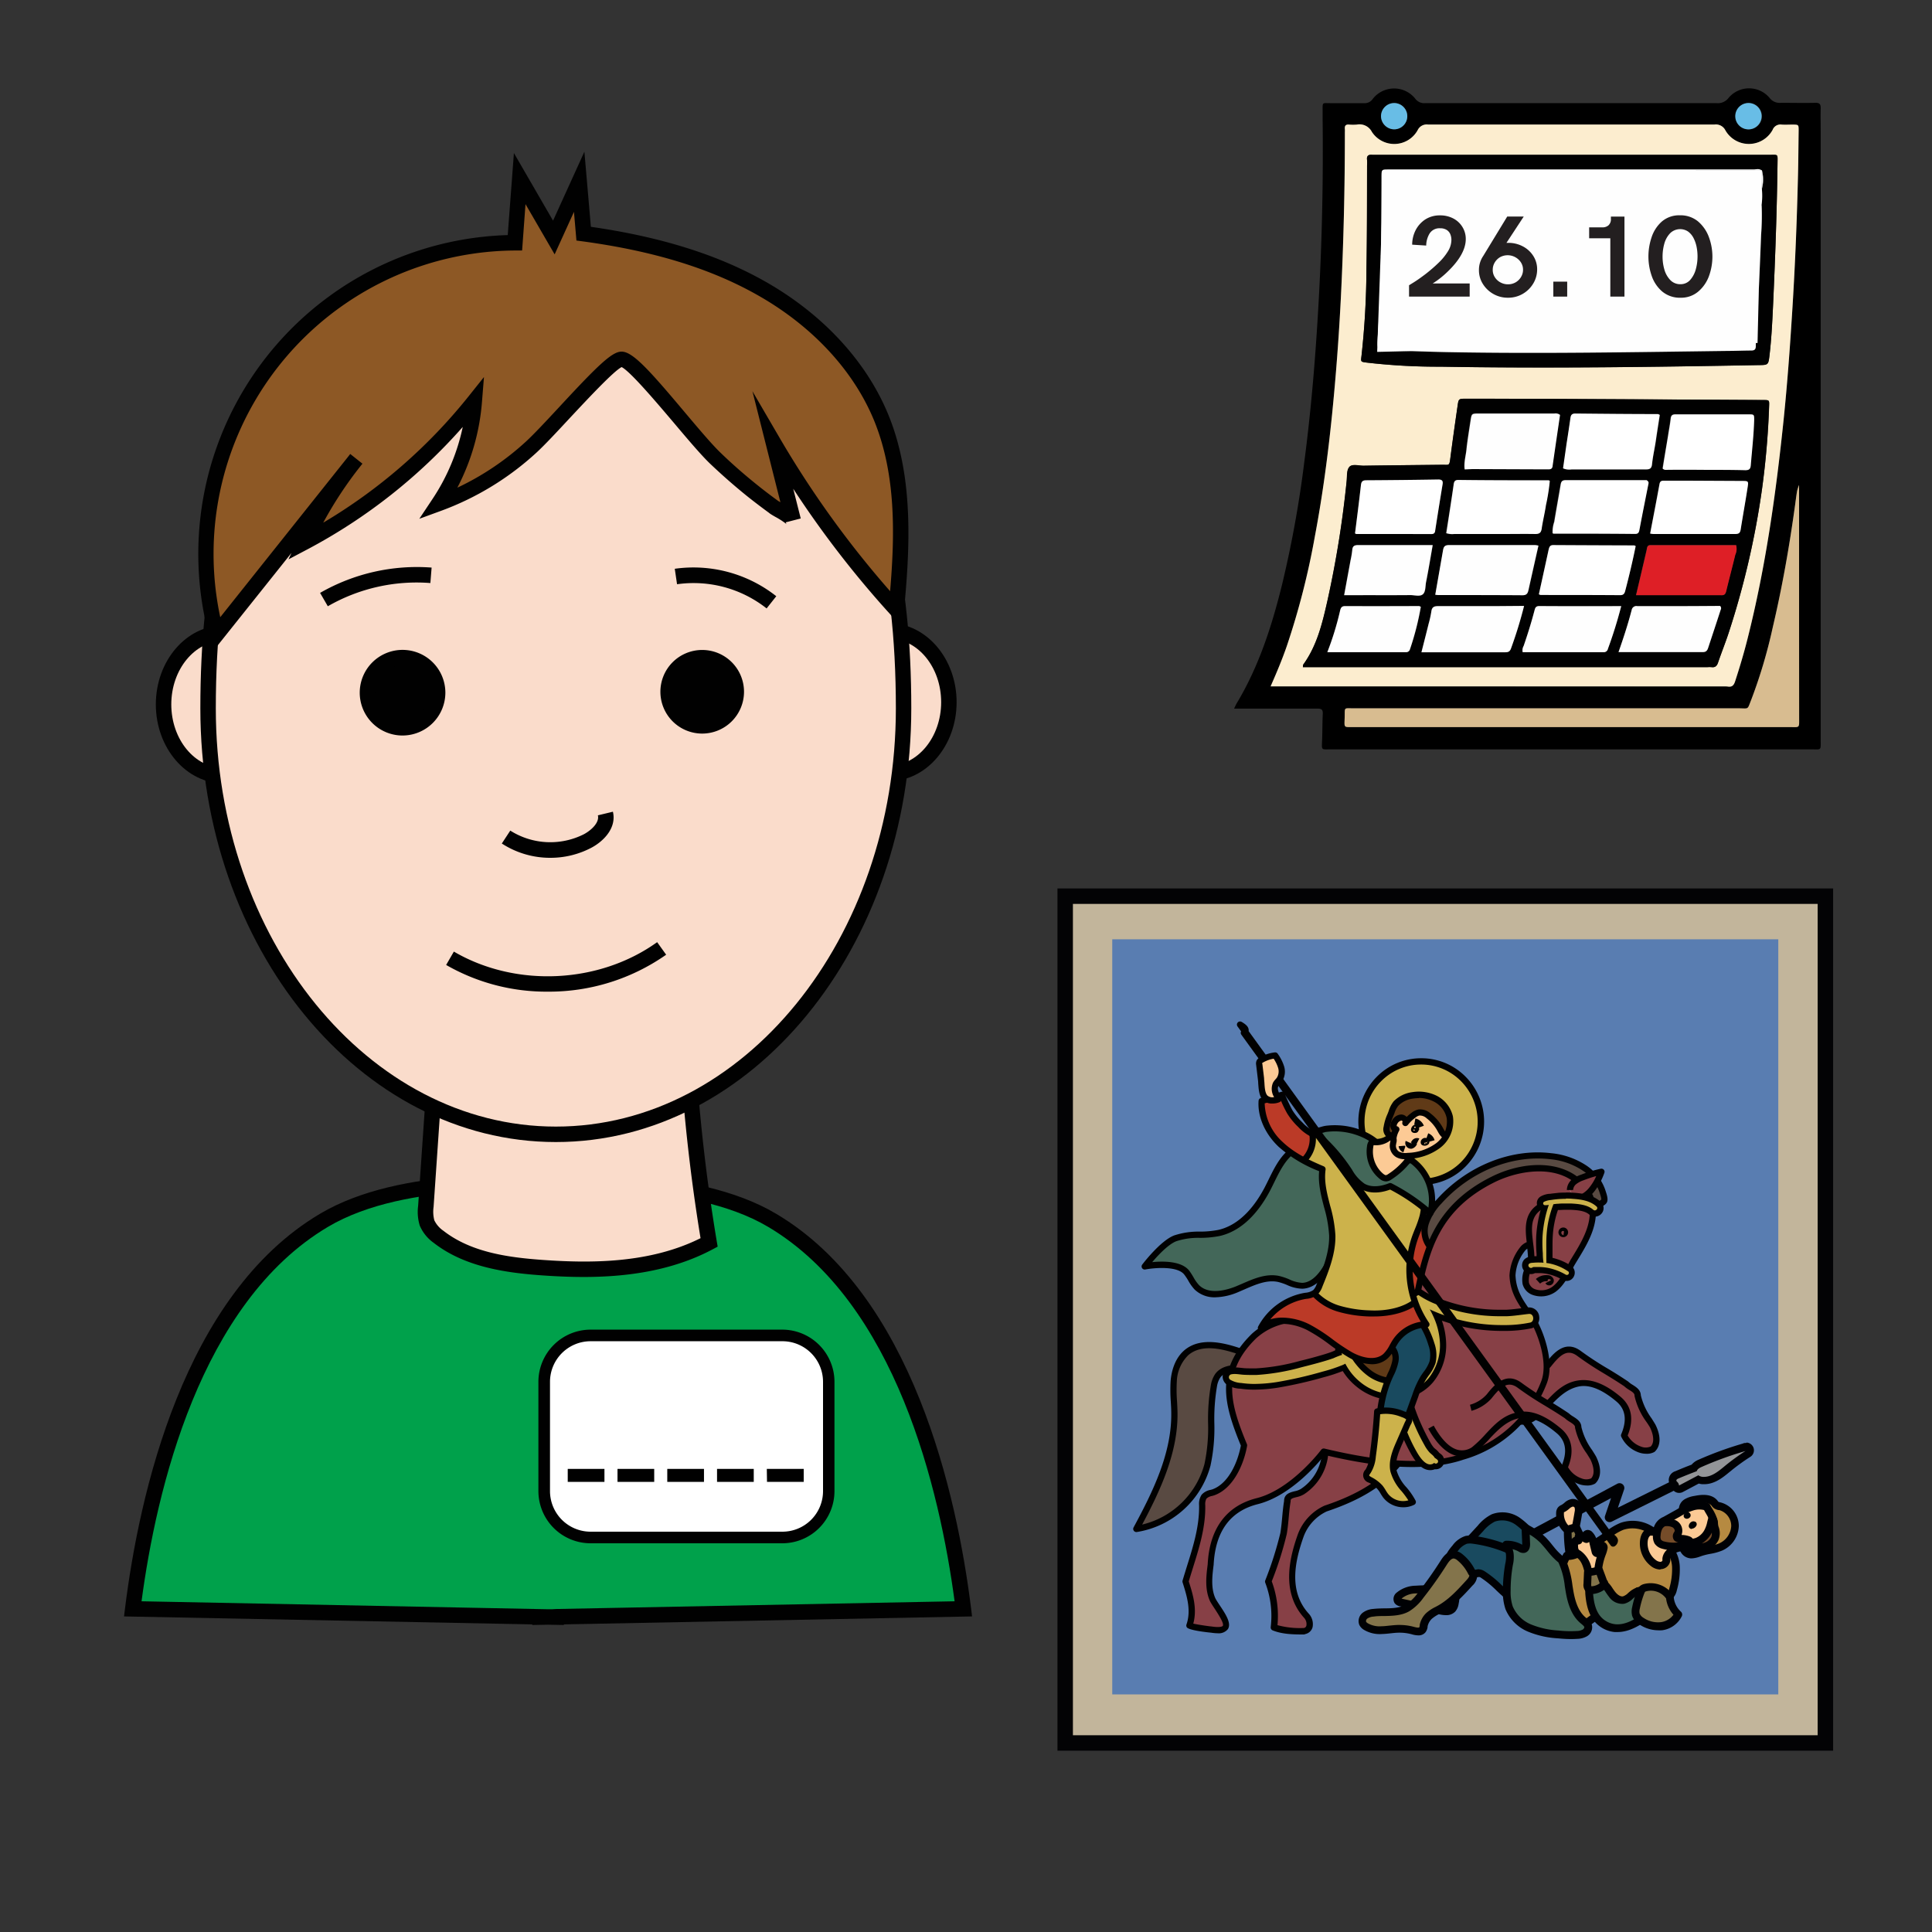 <svg xmlns="http://www.w3.org/2000/svg" xmlns:xlink="http://www.w3.org/1999/xlink" viewBox="0 0 500 500"><rect x="0" y="0" width="500" height="500" fill="#333333" stroke="none"/><defs><style>.cls-1{fill:none;}.cls-2{fill:#c2b59b;}.cls-3{fill:#030305;}.cls-4{fill:#597db1;}.cls-5{clip-path:url(#clip-path);}.cls-6{fill:#000104;}.cls-7{fill:#939598;}.cls-8{fill:#194a5f;}.cls-9{fill:#83744b;}.cls-10{fill:#b68a41;}.cls-11{fill:#bb3a27;}.cls-12{fill:#874046;}.cls-13{fill:#594a42;}.cls-14{fill:#010101;}.cls-15{fill:#fff;}.cls-16{fill:#ccb24b;}.cls-17{fill:#603a17;}.cls-18{fill:#436759;}.cls-19{fill:#fcca95;}.cls-20{fill:#754c29;}.cls-21{fill:#fcedcf;}.cls-22{fill:#d8bc90;}.cls-23{fill:#68bde6;}.cls-24{fill:#fefefe;}.cls-25{fill:#de1f26;}.cls-26{fill:#fefdfd;}.cls-27{fill:#231f20;}.cls-28{fill:#00a14b;}.cls-29{fill:#fadccb;}.cls-30{fill:#8d5825;}</style><clipPath id="clip-path"><rect class="cls-1" x="273.82" y="242.99" width="204.46" height="248.91"/></clipPath></defs><g id="Layer_1" data-name="Layer 1"><rect class="cls-2" x="275.67" y="231.93" width="196.74" height="219.15"/><path class="cls-3" d="M470.41,233.93V449.08H277.67V233.93H470.41m4-4H273.67V453.08H474.41V229.93Z"/><rect class="cls-4" x="287.85" y="243.09" width="172.37" height="195.42"/><g class="cls-5"><path class="cls-6" d="M395.18,398.66a.74.74,0,0,1-.65-.4.73.73,0,0,1,.3-1l23.95-12.83a.74.74,0,0,1,1.05.89l-2,5.85L438.33,381a.73.73,0,0,1,1,.33.74.74,0,0,1-.33,1l-22.1,11a.73.73,0,0,1-.82-.1.75.75,0,0,1-.21-.8l2-5.77-22.29,11.94A.73.73,0,0,1,395.18,398.66Z"/><path class="cls-6" d="M395.18,399.16a1.24,1.24,0,0,1-1.09-.66,1.26,1.26,0,0,1-.1-.95,1.2,1.2,0,0,1,.61-.73L418.54,384a1.24,1.24,0,0,1,1.77,1.49l-1.6,4.7,19.39-9.63a1.25,1.25,0,0,1,1.74,1.51,1.28,1.28,0,0,1-.63.72l-22.09,11a1.23,1.23,0,0,1-1.38-.18,1.21,1.21,0,0,1-.35-1.33l1.55-4.57L395.77,399A1.2,1.2,0,0,1,395.18,399.16Zm23.95-14.32-.12,0L395.07,397.7a.24.24,0,0,0-.12.14.27.27,0,0,0,0,.19.25.25,0,0,0,.33.1l23.4-12.54-2.37,7a.25.25,0,0,0,.07.26.25.25,0,0,0,.27,0l22.1-11a.22.22,0,0,0,.12-.14.25.25,0,0,0,0-.19.27.27,0,0,0-.15-.12.29.29,0,0,0-.18,0L417,392.16l2.37-7a.25.25,0,0,0-.07-.26A.25.25,0,0,0,419.13,384.84Z"/><path class="cls-7" d="M434.52,385.44a1,1,0,0,1-1-.9.53.53,0,0,0-.15-.31,1.57,1.57,0,0,1-.5-.76,1.49,1.49,0,0,1,1.05-1.75c1.44-.62,2.94-1.22,4.44-1.79a3.49,3.49,0,0,1,1.59-1.21,91.27,91.27,0,0,1,11.33-4.12l.15-.07a1,1,0,0,1,1.3.43,1,1,0,0,1-.35,1.32,52.66,52.66,0,0,0-5.32,3.87l-.11.09c-1.69,1.39-3.61,3-6,3a3.73,3.73,0,0,1-1.47-.28L435,385.32A1,1,0,0,1,434.52,385.44Z"/><path class="cls-6" d="M451.86,375.44h0m0,0a55.11,55.11,0,0,0-5.43,3.93c-1.61,1.33-3.39,2.84-5.44,2.84h-.35a2.3,2.3,0,0,1-1.11-.41l-5,2.65a1.44,1.44,0,0,0-.45-.93.68.68,0,0,1-.23-.3c-.07-.26.23-.47.48-.57q2.37-1,4.79-1.91c.14-.53.73-.86,1.25-1.09a88.89,88.89,0,0,1,11.28-4.1l.22-.1m0-2a1.72,1.72,0,0,0-.39,0,2,2,0,0,0-.49.16l0,0a91.55,91.55,0,0,0-11.38,4.15,4.67,4.67,0,0,0-1.82,1.29c-1.43.54-2.84,1.11-4.21,1.7a2.4,2.4,0,0,0-1,4,2,2,0,0,0,2,1.61,2,2,0,0,0,.94-.23l4.13-2.19a4.28,4.28,0,0,0,.88.17l.52,0c2.72,0,4.88-1.77,6.6-3.2l.12-.09a51.89,51.89,0,0,1,5.18-3.77,2,2,0,0,0-.93-3.71Zm0,4Z"/><path class="cls-8" d="M397.52,398.64a20.43,20.43,0,0,0-4.65-4.85,7,7,0,0,0-6.41-.94,10.33,10.33,0,0,0-3.3,2.7L381,397.89a2.63,2.63,0,0,0-.74,1.16c-.21.95.69,1.82,1.64,2.05a12.77,12.77,0,0,0,2.9,0c2.77,0,5.21,1.68,7.75,2.79a2.75,2.75,0,0,0,1.89.29,2.47,2.47,0,0,0,1.09-.83,10.47,10.47,0,0,0,2.35-4.76"/><path class="cls-6" d="M394,405.29a4.64,4.64,0,0,1-1.8-.45c-.65-.29-1.3-.61-2-.93a12.71,12.71,0,0,0-5.4-1.78,8.57,8.57,0,0,0-.89,0,7.43,7.43,0,0,1-2.24-.1,2.92,2.92,0,0,1-2.38-3.23,3.56,3.56,0,0,1,1-1.63l2.16-2.34a11.06,11.06,0,0,1,3.63-2.94,7.84,7.84,0,0,1,7.36,1,19.68,19.68,0,0,1,4.58,4.67h.1a1,1,0,0,1,.77,1.18A11.45,11.45,0,0,1,396.3,404a3.56,3.56,0,0,1-1.54,1.13A2.82,2.82,0,0,1,394,405.29Zm-9.19-5.16h0a14.35,14.35,0,0,1,6.28,2c.62.31,1.24.62,1.87.89a2,2,0,0,0,1.19.26,1.85,1.85,0,0,0,.64-.54,9.41,9.41,0,0,0,1.92-3.49,19.51,19.51,0,0,0-4.4-4.61,6,6,0,0,0-5.46-.85,9.63,9.63,0,0,0-3,2.46l-2.16,2.34a2.21,2.21,0,0,0-.5.69c-.06.3.4.75.9.87a6,6,0,0,0,1.65,0C384.11,400.15,384.44,400.13,384.77,400.13Z"/><path class="cls-9" d="M383.5,403.34a7.28,7.28,0,0,1-2.59,3.91,14.7,14.7,0,0,0-3.26,3.47,14.32,14.32,0,0,0-1.18,4.21,3.07,3.07,0,0,1-.63,1.53c-.72.75-1.94.62-3,.43q-5.17-1-10.31-2.11a1.4,1.4,0,0,1-.83-.41c-.32-.45,0-1.07.41-1.44a6.85,6.85,0,0,1,4.24-1.51,23,23,0,0,0,4.54-.5,9.1,9.1,0,0,0,5.4-5,7.5,7.5,0,0,1,1.92-3.07c1.42-1.05,3.46-.56,5,.3"/><path class="cls-6" d="M374.18,418a7.57,7.57,0,0,1-1.49-.17c-3.43-.65-6.91-1.36-10.33-2.12a2.22,2.22,0,0,1-1.42-.8,2.08,2.08,0,0,1,.53-2.75,7.87,7.87,0,0,1,4.84-1.78l1.25-.07a13.82,13.82,0,0,0,3.09-.39,8,8,0,0,0,4.78-4.43l.27-.6a6.55,6.55,0,0,1,2-2.85c1.53-1.12,3.8-1,6.08.24l.13.09a1,1,0,0,1,.62,1.1,8.23,8.23,0,0,1-2.91,4.48l-.6.54a7.73,7.73,0,0,0-3.4,5.9l-.13.7a3.88,3.88,0,0,1-.89,2A3.16,3.16,0,0,1,374.18,418Zm-11.46-4.26.07,0c3.41.75,6.86,1.46,10.28,2.11.75.14,1.67.25,2-.14a2.27,2.27,0,0,0,.37-1l.13-.67a12.25,12.25,0,0,1,1.17-3.84,12.46,12.46,0,0,1,2.88-3.2l.58-.52a7.86,7.86,0,0,0,2.09-2.67c-1.16-.54-2.57-.82-3.49-.15a5,5,0,0,0-1.31,2.06c-.1.21-.19.43-.29.64a10,10,0,0,1-6,5.49,14.6,14.6,0,0,1-3.55.46l-1.19.07a5.8,5.8,0,0,0-3.63,1.25Z"/><path class="cls-8" d="M394.44,403a34.59,34.59,0,0,0-13.1-4.55,5.34,5.34,0,0,0-1.87,0,5.69,5.69,0,0,0-2.84,2.15c-1,1.14-2.06,2.55-1.67,4a3.87,3.87,0,0,0,1.45,1.92,4.86,4.86,0,0,0,4.22,1.19c.81-.23,1.6-.8,2.42-.61a2.49,2.49,0,0,1,.74.34c2.57,1.58,4.54,4,6.91,5.82a2.77,2.77,0,0,0,2.2.8c1.07-.25,1.49-1.54,1.66-2.62a28.44,28.44,0,0,0,0-8.24"/><path class="cls-6" d="M392.56,415.15a4.12,4.12,0,0,1-2.47-1.06c-1-.76-1.9-1.61-2.78-2.44a25.73,25.73,0,0,0-4-3.3,1.39,1.39,0,0,0-.44-.22,2,2,0,0,0-1.07.28c-.28.12-.57.23-.85.32a5.82,5.82,0,0,1-5.12-1.38,4.69,4.69,0,0,1-1.8-2.45c-.55-2.12,1.09-4,1.88-4.93a6.67,6.67,0,0,1,3.38-2.47,6.37,6.37,0,0,1,2.22,0A35.77,35.77,0,0,1,395,402.17a.91.91,0,0,1,.36.37,1,1,0,0,1,.29.57,29.73,29.73,0,0,1-.05,8.53c-.38,2.47-1.53,3.23-2.42,3.44A2.34,2.34,0,0,1,392.56,415.15Zm-9.85-9a2.34,2.34,0,0,1,.57.07,3.56,3.56,0,0,1,1,.46,28,28,0,0,1,4.36,3.55c.85.79,1.73,1.62,2.64,2.33.23.18.92.72,1.36.61s.73-.76.89-1.79a27.71,27.71,0,0,0,.09-7.61,33.68,33.68,0,0,0-12.45-4.25,4.6,4.6,0,0,0-1.52,0,5,5,0,0,0-2.31,1.83c-.9,1.05-1.71,2.15-1.45,3.12a2.77,2.77,0,0,0,1.1,1.38c.55.44,2,1.41,3.32,1a5.41,5.41,0,0,0,.63-.24A4.59,4.59,0,0,1,382.71,406.11Z"/><path class="cls-9" d="M380.91,406.85a1.33,1.33,0,0,1,.38.73,2.73,2.73,0,0,1-1,2.11c-2.28,2.5-4.61,5.05-7.55,6.72a13.86,13.86,0,0,0-2.91,1.83,4.8,4.8,0,0,0-1.37,2.45,2.66,2.66,0,0,1-.36,1.08c-.53.69-1.6.45-2.44.22a13.5,13.5,0,0,0-3.64-.45c-1.45,0-2.89.29-4.34.34a7.18,7.18,0,0,1-4.18-.94,2,2,0,0,1-.8-.86,1.73,1.73,0,0,1,.65-2,4.08,4.08,0,0,1,2.11-.7c3-.35,6.21.21,8.83-1.25a12,12,0,0,0,3.41-3.28,102,102,0,0,0,5.92-8.38c.66-1,1.55-2.22,2.78-2.13a2.75,2.75,0,0,1,1.24.51,11.76,11.76,0,0,1,3.28,4.07"/><path class="cls-6" d="M367,423.23a6,6,0,0,1-1.61-.27,11.91,11.91,0,0,0-3.36-.42c-.72,0-1.44.09-2.2.17s-1.4.15-2.13.17a8,8,0,0,1-4.76-1.11,3,3,0,0,1-1.17-1.29,2.74,2.74,0,0,1,1-3.18,5.14,5.14,0,0,1,2.61-.91c1-.11,1.94-.13,2.89-.15,2,0,4-.08,5.56-1a11,11,0,0,0,3.11-3c2.08-2.65,4.06-5.45,5.87-8.3.52-.82,1.75-2.74,3.7-2.58a3.65,3.65,0,0,1,1.72.67,12,12,0,0,1,3.44,4.14,2.38,2.38,0,0,1,.63,1.24,3.65,3.65,0,0,1-1.24,2.95c-2.2,2.42-4.69,5.15-7.8,6.92l-.72.39a9.1,9.1,0,0,0-2,1.29,3.87,3.87,0,0,0-1.08,1.94l0,.18a3,3,0,0,1-.51,1.31A2.27,2.27,0,0,1,367,423.23Zm-4.77-2.69a13.88,13.88,0,0,1,3.68.49c1.11.3,1.34.19,1.39.13a1.7,1.7,0,0,0,.13-.47l0-.21a5.86,5.86,0,0,1,1.65-3,10.36,10.36,0,0,1,2.43-1.61l.68-.37c2.84-1.61,5.11-4.11,7.31-6.53.24-.26.81-.88.75-1.27a0,0,0,0,1,0,0,1.31,1.31,0,0,1-.24-.28,10.65,10.65,0,0,0-3-3.74,1.78,1.78,0,0,0-.76-.34c-.68-.05-1.35.86-1.85,1.66-1.85,2.91-3.86,5.76-6,8.47a12.85,12.85,0,0,1-3.7,3.53c-2,1.14-4.3,1.18-6.5,1.23-.94,0-1.83,0-2.7.14a3.22,3.22,0,0,0-1.62.5.82.82,0,0,0-.35.8,1.14,1.14,0,0,0,.44.42,6.1,6.1,0,0,0,3.6.78c.65,0,1.3-.09,2-.16s1.57-.16,2.37-.18Z"/><path class="cls-9" d="M411.44,401.74a54.27,54.27,0,0,1-3.3-6c-.09-.19-.21-.4-.41-.45a.6.6,0,0,0-.35.05l-1.65.53a37.25,37.25,0,0,0,.53,6.75,2.46,2.46,0,0,0,.6,1.44c.64.6,1.68.37,2.51.05a4,4,0,0,0,1.56-.93,1.54,1.54,0,0,0,.34-1.69"/><path class="cls-6" d="M407.91,405.4a2.46,2.46,0,0,1-1.74-.64,3.37,3.37,0,0,1-.9-2,39.18,39.18,0,0,1-.54-6.93,1,1,0,0,1,.69-.94l1.65-.53a1.61,1.61,0,0,1,.88-.08,1.65,1.65,0,0,1,1.09,1,54.72,54.72,0,0,0,3,5.58l.09.14h0c0,.07.09.13.13.19a1,1,0,0,1,.11.82,2.7,2.7,0,0,1-.73,1.81,4.84,4.84,0,0,1-1.94,1.18A5.1,5.1,0,0,1,407.91,405.4Zm-1.18-8.83a36.86,36.86,0,0,0,.51,5.85,2,2,0,0,0,.3.88c.2.18.75.13,1.47-.15a3.36,3.36,0,0,0,1.19-.67.71.71,0,0,0,.19-.53,57.88,57.88,0,0,1-3.05-5.58Z"/><path class="cls-10" d="M431.46,400.19a8.08,8.08,0,0,1,2.27,5.29,18.27,18.27,0,0,1-.73,5.83,3.55,3.55,0,0,1-.65,1.47,2.93,2.93,0,0,1-1.49.77,7.77,7.77,0,0,1-6.89-1.71c-4.12,3.79-10.13,5.05-14.13,9a1,1,0,0,1-.5.33.89.89,0,0,1-.62-.18c-2.25-1.37-3.17-4.11-3.92-6.64a18.62,18.62,0,0,1-1.07-5.75,15.17,15.17,0,0,1,1.75-6c1.16.39,2.39-.25,3.44-.87,2.38-1.38,4.75-2.77,7-4.36A17.28,17.28,0,0,1,419.8,395a8.76,8.76,0,0,1,6.78.57,13.91,13.91,0,0,1,5.1,4.69"/><path class="cls-6" d="M409.25,422.15a2.1,2.1,0,0,1-1.05-.33c-2.49-1.52-3.52-4.4-4.36-7.21a19.52,19.52,0,0,1-1.11-6.07,16.37,16.37,0,0,1,1.85-6.38,1,1,0,0,1,1.22-.52c.75.26,1.75-.27,2.62-.78,2.33-1.36,4.72-2.76,6.92-4.32l.47-.33a15.1,15.1,0,0,1,3.64-2.12,9.64,9.64,0,0,1,7.58.61,14.56,14.56,0,0,1,5.47,5,.64.64,0,0,1,.12.25,9.22,9.22,0,0,1,2.1,5.44,19.33,19.33,0,0,1-.75,6.15,4.32,4.32,0,0,1-.88,1.88,3.84,3.84,0,0,1-2,1.08,8.74,8.74,0,0,1-7.1-1.38,34,34,0,0,1-6.49,3.93,27.08,27.08,0,0,0-7,4.46,1.93,1.93,0,0,1-1,.6Zm.1-2Zm-3.29-16.46a13.1,13.1,0,0,0-1.33,4.89,17.69,17.69,0,0,0,1,5.43c.75,2.52,1.58,4.87,3.41,6a29.44,29.44,0,0,1,7.43-4.78,28.9,28.9,0,0,0,6.69-4.18,1,1,0,0,1,1.34,0,6.82,6.82,0,0,0,6,1.49,1.93,1.93,0,0,0,1-.47,2.62,2.62,0,0,0,.43-1.05,17.44,17.44,0,0,0,.7-5.5,7.07,7.07,0,0,0-2-4.65,1.07,1.07,0,0,1-.3-.61,12.37,12.37,0,0,0-4.33-3.82,7.69,7.69,0,0,0-6-.52,13.71,13.71,0,0,0-3.17,1.88l-.47.34c-2.27,1.6-4.7,3-7.05,4.39A6.21,6.21,0,0,1,406.06,403.71Z"/><path class="cls-11" d="M369.84,311.57q1.32,4.6,2.28,9.29a13,13,0,0,1,.37,3.39,15.49,15.49,0,0,1-1.36,4.58,52.44,52.44,0,0,0-2.22,6.91,12.46,12.46,0,0,1-1.72,4.56.65.65,0,0,1-.37.29.62.62,0,0,1-.37-.13c-3.15-2-4.92-5.71-5.34-9.42A29.77,29.77,0,0,1,362.44,320c1-3.7,2.45-7.59,5.62-9.71"/><path class="cls-12" d="M321.3,349.92c-4.74-1.66-10.53-3.07-14.33.22a10.79,10.79,0,0,0-3.21,7.37c-.23,2.74.14,5.5.17,8.25.11,10.63-4.81,20.58-9.85,29.92a22.79,22.79,0,0,0,18.42-16.56c1.69-6.63.3-13.73,1.66-20.44a6.66,6.66,0,0,1,.94-2.54c1.44-2.06,4.36-2.19,6.85-2.12"/><path class="cls-13" d="M321.3,349.92c-4.74-1.66-10.53-3.07-14.33.22a10.79,10.79,0,0,0-3.21,7.37c-.23,2.74.14,5.5.17,8.25.11,10.63-4.81,20.58-9.85,29.92a22.79,22.79,0,0,0,18.42-16.56c1.69-6.63.3-13.73,1.66-20.44a6.66,6.66,0,0,1,.94-2.54c1.44-2.06,4.36-2.19,6.85-2.12"/><path class="cls-14" d="M294.08,396.49a.8.8,0,0,1-.66-.35.81.81,0,0,1-.05-.85c5-9.26,9.86-19.17,9.75-29.52,0-1-.06-2-.12-3a41.29,41.29,0,0,1-.05-5.34c.2-2.41,1-5.73,3.49-7.92,4.13-3.58,10.25-2.08,15.13-.38l-.54,1.53c-4.46-1.56-10-3-13.53.08a10,10,0,0,0-2.94,6.82,38.06,38.06,0,0,0,.06,5.12c.05,1,.11,2,.12,3.05.1,10.18-4.35,19.81-9.15,28.83a22,22,0,0,0,16.12-15.66,44.54,44.54,0,0,0,.94-10.58,51.72,51.72,0,0,1,.72-9.83,7.32,7.32,0,0,1,1.07-2.83c1.61-2.32,4.72-2.55,7.54-2.46l-.05,1.61c-2.51-.07-5,.09-6.17,1.77a6,6,0,0,0-.81,2.24,50.32,50.32,0,0,0-.68,9.51,46.16,46.16,0,0,1-1,11,23.57,23.57,0,0,1-19.09,17.16Z"/><path class="cls-12" d="M370.1,322.66a6.57,6.57,0,0,1-1.08-6.17,14.73,14.73,0,0,1,3.41-5.51c7.22-8.06,18.16-13,28.86-11.76a19.37,19.37,0,0,1,8.75,3,11.41,11.41,0,0,1,5,7.61c.14,1-.91,1-3.54,2.67"/><path class="cls-13" d="M370.1,322.66a6.57,6.57,0,0,1-1.08-6.17,14.73,14.73,0,0,1,3.41-5.51c7.22-8.06,18.16-13,28.86-11.76a19.37,19.37,0,0,1,8.75,3,11.68,11.68,0,0,1,4.8,6.44c1,3,.05,2.18-2.58,3.87"/><path class="cls-14" d="M369.5,323.2a7.35,7.35,0,0,1-1.26-6.94,15.62,15.62,0,0,1,3.59-5.82c7.75-8.64,19.07-13.25,29.56-12a20,20,0,0,1,9.11,3.16,12.44,12.44,0,0,1,5.1,6.84c.84,2.47.44,3.11-1.26,3.92a13.59,13.59,0,0,0-1.64.89l-.88-1.36a15.65,15.65,0,0,1,1.82-1,3,3,0,0,0,.77-.43c0-.05.07-.31-.34-1.52a10.82,10.82,0,0,0-4.48-6A18.35,18.35,0,0,0,401.2,300c-10-1.17-20.77,3.23-28.17,11.49a14.22,14.22,0,0,0-3.24,5.2,5.76,5.76,0,0,0,.91,5.41Z"/><path class="cls-12" d="M340.73,366.64c1.27,2.6,2.74,5.58,2.25,8.55a13.06,13.06,0,0,1-5.91,10.88c-1.47,1-3.93.5-3.93,2.48-.5,3-.5,5.44-1,8.41a91,91,0,0,1-3.95,12.38,24.78,24.78,0,0,1,1.46,11.88c2.46,1,5.41,1,7.86,1,2-.49,1.48-3,.5-4-5.4-5.95-3.92-13.87-1.45-20.8a12.49,12.49,0,0,1,6.39-6.92c7.37-2.47,14.26-5.93,19.27-12.18"/><path class="cls-14" d="M337.52,423h0c-2.48,0-5.56,0-8.16-1.06a.81.81,0,0,1-.5-.85,24.1,24.1,0,0,0-1.42-11.5.83.83,0,0,1,0-.56,92.33,92.33,0,0,0,3.91-12.27c.23-1.42.36-2.78.48-4.11s.25-2.71.49-4.2c0-1.85,1.6-2.23,2.74-2.52a5,5,0,0,0,1.55-.56,12.24,12.24,0,0,0,5.55-10.21.66.66,0,0,1,0-.14c.45-2.68-.92-5.48-2.13-8l0-.09,1.45-.71.05.09c1.3,2.68,2.78,5.71,2.28,8.87a13.93,13.93,0,0,1-6.29,11.51,6.29,6.29,0,0,1-2,.77c-1.29.32-1.51.47-1.51,1,0,0,0,.09,0,.13-.25,1.45-.37,2.82-.49,4.15s-.25,2.75-.51,4.27a89.22,89.22,0,0,1-3.88,12.24,25.71,25.71,0,0,1,1.48,11.34,22.1,22.1,0,0,0,6.87.73.81.81,0,0,0,.61-.6,2.37,2.37,0,0,0-.57-2c-6-6.62-3.82-15.52-1.64-21.64a13.24,13.24,0,0,1,6.79-7.37l.11-.05c8.82-2.95,14.65-6.63,18.89-11.92l1.26,1c-4.44,5.54-10.48,9.37-19.59,12.42a11.7,11.7,0,0,0-5.94,6.44c-2.21,6.22-4.06,14.11,1.29,20a4,4,0,0,1,1,3.53,2.47,2.47,0,0,1-1.86,1.76Z"/><path class="cls-12" d="M385.78,361.1c2.15,3.93,6.08,8.88,11,5.92,3.94-3,6.4-7.92,11.31-8.9,3.93-1,7.86,1.49,10.81,4s2.94,5.94,1.46,9.41c1,2.48,4.91,5,7.37,3.47,1.47-1.48,1-4,0-5.94-1.47-2.48-3.43-4.95-3.92-7.93,0-1.48-2-2-2.94-3-4.42-3-8.35-5-12.28-7.93-3.43-2.48-5.89.48-7.86,3a10.06,10.06,0,0,1-4.72,2.91"/><path class="cls-14" d="M426,376.23a5.83,5.83,0,0,1-1.83-.32,7.9,7.9,0,0,1-4.6-4.11.79.79,0,0,1,0-.62c1.54-3.63,1.13-6.48-1.24-8.47-3.91-3.29-7.21-4.53-10.09-3.81s-5,2.77-7.15,5.07a31.46,31.46,0,0,1-3.87,3.69,6.22,6.22,0,0,1-5,.86c-3.22-.87-5.67-4.3-7.17-7l1.42-.78c1.34,2.46,3.5,5.53,6.17,6.25a4.55,4.55,0,0,0,3.7-.64,30.51,30.51,0,0,0,3.59-3.45c2.22-2.39,4.53-4.85,8-5.55s7.16.51,11.49,4.15c2.86,2.41,3.49,5.87,1.82,10a6.45,6.45,0,0,0,3.49,2.89,3.17,3.17,0,0,0,2.49-.05c1.34-1.47.18-4.15-.21-4.94-.28-.47-.62-1-1-1.53a18,18,0,0,1-3-6.63s0-.08,0-.13c0-.5-.51-.87-1.37-1.4a7.8,7.8,0,0,1-1.28-.94c-1.78-1.2-3.49-2.24-5.14-3.25a83.53,83.53,0,0,1-7.11-4.67c-2.64-1.91-4.54.05-6.74,2.82a10.88,10.88,0,0,1-5.15,3.19l-.39-1.57a9,9,0,0,0,4.33-2.69c1.76-2.21,4.79-6,8.91-3a81.53,81.53,0,0,0,7,4.59c1.69,1,3.43,2.1,5.27,3.33l.12.1a5.94,5.94,0,0,0,1.06.77c.93.59,2.08,1.31,2.12,2.7a16.77,16.77,0,0,0,2.8,6c.34.55.69,1.09,1,1.63,1.44,2.9,1.38,5.4-.13,6.92l-.16.13A4,4,0,0,1,426,376.23Z"/><path class="cls-12" d="M400.9,311.23c-7.75,2.53-4.63,8.9-4.6,14.71-.38,2.12-1.95,4.12-1.43,6.21.72,2.85,4.9,3.28,7.26,1.56s3.49-4.64,5-7.17c3-4.89,6.65-10.43,4.49-16.65-4.81-9.67-16.93-8.75-25.17-4.67-17.82,8.84-17.75,23.32-20.69,33.95-12.92,7.94-29.44-3.84-41.15,6.53-9.45,9.19-7.07,17.57-2.64,28.33-.81,4.69-3.41,10.57-8,12.19a4.41,4.41,0,0,0-2.38,1.12,3.48,3.48,0,0,0-.48,2.12c.16,6.9-2.42,13.37-4.3,19.8,1.16,3.68,2.36,7.57,1,11.41-.1.33,5.26,1.05,5.75,1.07,7.23,1.09,2.08-4.49.34-7.59-1.35-2.81-1-6.11-.59-9.2.41-8.26,4-14.42,12.05-16.43,9.39-2.37,17.18-12.84,17.18-12.84,8.28,2,24.21,5.32,36,1.32a31.73,31.73,0,0,0,21.05-19.36c2-5.45-1.28-13.46-2.78-15.82-2.56-4-5.19-6.57-5.42-11.73-.08-2.45,2.1-7.92,4.54-8"/><path class="cls-14" d="M315.17,422.69a11.71,11.71,0,0,1-1.72-.15h0s-5.68-.53-6.28-1.37a.83.83,0,0,1-.12-.73c1.3-3.68.07-7.53-1-10.93a.84.84,0,0,1,0-.47c.37-1.25.76-2.5,1.15-3.76,1.6-5.1,3.25-10.37,3.12-15.8a4.28,4.28,0,0,1,.66-2.64,4,4,0,0,1,2.31-1.26l.46-.13c4.18-1.49,6.58-7,7.38-11.33-4.35-10.61-6.84-19.5,2.92-29,6.47-5.74,14.36-5,22-4.29,6.5.61,13.23,1.24,19-2.18.44-1.67.82-3.41,1.22-5.25,2.05-9.52,4.61-21.37,19.8-28.9,9.47-4.69,21.53-4.47,26.25,5a.36.36,0,0,1,0,.09c2.2,6.34-1.2,11.87-4.2,16.75l-.36.6c-.35.57-.68,1.18-1,1.8-1.1,2-2.24,4.16-4.19,5.59a6.52,6.52,0,0,1-5.82.83,4.07,4.07,0,0,1-2.7-2.84,7,7,0,0,1,.72-4.4,12.28,12.28,0,0,0,.68-2.08c0-.88-.09-1.79-.19-2.69a3.18,3.18,0,0,0-.54.48,11.19,11.19,0,0,0-2.51,6.41c.17,3.85,1.73,6.1,3.7,8.95.52.75,1.06,1.52,1.59,2.36,1.51,2.37,5,10.68,2.86,16.53a32.75,32.75,0,0,1-21.6,19.87c-11.21,3.79-25.77,1.19-35.93-1.2-1.6,2-8.72,10.56-17.3,12.72-7.17,1.8-11,7.08-11.44,15.69-.35,2.76-.78,6.12.51,8.81.28.49.69,1.12,1.13,1.78,1.49,2.23,3,4.54,2.05,6.06A3,3,0,0,1,315.17,422.69Zm-6.35-2.5c1.3.3,4.29.72,4.78.75,2.45.36,2.82-.12,2.86-.17.4-.63-1.18-3-2-4.29-.46-.69-.89-1.35-1.23-1.94-1.52-3.16-1.05-6.78-.68-9.69.45-9.21,4.83-15.15,12.65-17.12,9-2.26,16.65-12.43,16.73-12.54a.84.84,0,0,1,.84-.3c10,2.37,24.53,5.09,35.59,1.34a31.1,31.1,0,0,0,20.55-18.87c1.89-5.21-1.37-13-2.7-15.11-.52-.82-1.05-1.58-1.56-2.31-2-2.94-3.8-5.48-4-9.81a12.83,12.83,0,0,1,2.95-7.58,4.26,4.26,0,0,1,1.51-1.08c-.51-4.27-.78-8.94,5.56-11l.51,1.53c-5.38,1.76-4.94,5.35-4.39,9.89a36.46,36.46,0,0,1,.34,4.05c0,.05,0,.1,0,.15a13.58,13.58,0,0,1-.79,2.46,5.86,5.86,0,0,0-.65,3.41,2.49,2.49,0,0,0,1.68,1.72,4.89,4.89,0,0,0,4.31-.62c1.66-1.21,2.67-3.07,3.73-5.05.34-.63.68-1.26,1-1.87l.37-.6c2.81-4.57,6-9.73,4.07-15.33-4.77-9.51-17-7.76-24.06-4.25-14.49,7.18-16.86,18.13-18.94,27.79-.43,2-.83,3.85-1.33,5.65a.82.82,0,0,1-.35.47c-6.33,3.89-13.44,3.22-20.32,2.58-7.61-.71-14.8-1.38-20.72,3.87-9.09,8.84-6.75,16.94-2.43,27.42a.83.83,0,0,1,.05.44c-.84,4.81-3.57,11.06-8.51,12.81l-.54.16a2.89,2.89,0,0,0-1.47.69,3,3,0,0,0-.31,1.65c.13,5.66-1.56,11.06-3.2,16.29-.36,1.16-.72,2.32-1.07,3.49C308.73,412.62,309.87,416.39,308.82,420.19Z"/><path class="cls-12" d="M370.31,369.31c2.15,3.93,6.07,8.88,11,5.92,3.93-3,6.4-7.92,11.31-8.9,3.93-1,7.86,1.49,10.8,4s2.95,5.94,1.47,9.41c1,2.48,4.91,5,7.36,3.47,1.48-1.48,1-4,0-5.94-1.47-2.48-3.43-4.95-3.92-7.93,0-1.48-2-2-2.95-3-4.42-3-8.34-5-12.27-7.93-3.44-2.48-5.9.48-7.86,3a10.11,10.11,0,0,1-4.72,2.91"/><path class="cls-14" d="M410.55,384.44a5.82,5.82,0,0,1-1.82-.32,7.84,7.84,0,0,1-4.6-4.11.83.83,0,0,1,0-.62c1.55-3.63,1.13-6.48-1.24-8.47-3.9-3.29-7.2-4.53-10.08-3.81s-5,2.77-7.16,5.07a30,30,0,0,1-3.86,3.69,6.21,6.21,0,0,1-5,.86c-3.21-.86-5.67-4.3-7.16-7l1.42-.78c1.34,2.46,3.5,5.53,6.16,6.25a4.58,4.58,0,0,0,3.7-.63,30.65,30.65,0,0,0,3.59-3.46c2.23-2.39,4.53-4.85,8-5.54,3.39-.86,7.16.5,11.48,4.14,2.86,2.41,3.49,5.87,1.83,10a6.42,6.42,0,0,0,3.48,2.89,3.2,3.2,0,0,0,2.5,0c1.34-1.47.18-4.14-.22-4.94-.28-.47-.61-1-.95-1.53a17.86,17.86,0,0,1-3-6.62.66.66,0,0,1,0-.14c0-.5-.52-.87-1.37-1.4a7.8,7.8,0,0,1-1.28-.94c-1.78-1.2-3.49-2.24-5.15-3.25a82.56,82.56,0,0,1-7.1-4.67c-2.64-1.91-4.54.05-6.74,2.82a10.86,10.86,0,0,1-5.16,3.19l-.39-1.57a9.09,9.09,0,0,0,4.34-2.69c1.75-2.21,4.79-6,8.91-3.05a81.38,81.38,0,0,0,7,4.59c1.69,1,3.44,2.1,5.27,3.33l.13.1a5.94,5.94,0,0,0,1.06.77c.92.59,2.08,1.31,2.12,2.7a16.83,16.83,0,0,0,2.79,6c.35.55.69,1.09,1,1.63,1.44,2.9,1.39,5.41-.12,6.92l-.16.13A4.06,4.06,0,0,1,410.55,384.44Z"/><path class="cls-14" d="M404.56,320.17h-.11a1.25,1.25,0,1,1,.53-.06v0A1,1,0,0,1,404.56,320.17Zm0-1.61a.46.46,0,0,0-.49.39.66.66,0,0,0,.56.72l.06-.46v0h0l.09-.54a.48.48,0,0,0-.18-.05Z"/><path class="cls-14" d="M400.89,332.65a1,1,0,0,1-.93-.57l1.43-.74a.57.57,0,0,0-.67-.28.39.39,0,0,0-.18.47.17.17,0,0,0,.07.11.62.62,0,0,0-.25-.06,2.33,2.33,0,0,0-1.78.62l-1.1-1.19a4.06,4.06,0,0,1,3-1,1.67,1.67,0,0,1,1.61,1.12,1.26,1.26,0,0,1-.78,1.47A1.14,1.14,0,0,1,400.89,332.65Z"/><path class="cls-15" d="M406.31,308a2.9,2.9,0,0,1,1.06-2.13,7.17,7.17,0,0,1,2.13-1.18,29.39,29.39,0,0,1,4.95-1.49,16.5,16.5,0,0,1-2.48,4.6,7.35,7.35,0,0,1-4.36,2.68"/><path class="cls-12" d="M406.31,308a2.9,2.9,0,0,1,1.06-2.13,7.17,7.17,0,0,1,2.13-1.18,29.39,29.39,0,0,1,4.95-1.49,16.5,16.5,0,0,1-2.48,4.6,7.35,7.35,0,0,1-4.36,2.68"/><path class="cls-14" d="M407.74,311.3l-.25-1.6a6.42,6.42,0,0,0,3.85-2.4,12.67,12.67,0,0,0,1.76-2.93,31.85,31.85,0,0,0-3.3,1.09,6.45,6.45,0,0,0-1.89,1,2.08,2.08,0,0,0-.79,1.51l-1.62,0a3.69,3.69,0,0,1,1.34-2.75A8,8,0,0,1,409.2,304a31.55,31.55,0,0,1,5.08-1.53.81.81,0,0,1,.78.26.79.79,0,0,1,.14.82,17,17,0,0,1-2.61,4.82A8.08,8.08,0,0,1,407.74,311.3Z"/><path class="cls-16" d="M405.45,330.68a1.36,1.36,0,0,1-.67-.19,14,14,0,0,0-4.06-1.59,11.83,11.83,0,0,0-2.08-.26h-1.12l-.52,0a1.3,1.3,0,0,1-.74.23,1.55,1.55,0,0,1-.31,0,1.57,1.57,0,0,1-1-.72,1.38,1.38,0,0,1,.21-1.71,2.27,2.27,0,0,1,1.52-.5l.19,0c.42,0,.84-.05,1.25-.05h.42c0-.48,0-.95,0-1.27v-.22a35.93,35.93,0,0,1-.07-4.58,30.65,30.65,0,0,1,1.31-7.18,1.31,1.31,0,0,1-1.12-1,1.24,1.24,0,0,1,.58-1.32,4.75,4.75,0,0,1,1.85-.54l.23,0c.72-.11,1.35-.19,1.95-.23s1.36-.08,2-.08,1.18,0,1.78.06c2.24.15,4.8.45,6.72,2.16a1.32,1.32,0,0,1,.37,1.48,1.47,1.47,0,0,1-1.36.94h0a1.4,1.4,0,0,1-.93-.35c-1.29-1.13-3.27-1.32-5.37-1.43-.43,0-.85,0-1.28,0-.62,0-1.24,0-1.85.07-.24,0-.48,0-.71.06A25.68,25.68,0,0,0,401,319.7c-.08,1.08-.07,2.15-.07,3.27v.9c0,.38,0,.77,0,1.15v.91c0,.06,0,.22,0,.23a14.17,14.17,0,0,1,5.15,2.07,1.34,1.34,0,0,1-.7,2.45Z"/><path class="cls-14" d="M405.23,310.19c.57,0,1.15,0,1.72.06,2.19.15,4.53.45,6.24,2,.45.4,0,1-.45,1a.6.6,0,0,1-.4-.16c-1.55-1.35-3.9-1.52-5.85-1.63l-1.33,0c-.64,0-1.28,0-1.91.07-.41,0-.82.07-1.22.12l0,0a26.39,26.39,0,0,0-1.78,8c-.1,1.41-.06,2.81-.06,4.23,0,.69,0,1.38,0,2.07a4.54,4.54,0,0,1,0,.9l.62.1a13.24,13.24,0,0,1,4.9,2,.52.52,0,0,1-.25,1,.46.46,0,0,1-.26-.08,14.86,14.86,0,0,0-4.3-1.68,12.72,12.72,0,0,0-2.22-.28h-.53l-.66,0c-.19,0-.37,0-.56,0l-.27.05a.52.52,0,0,1-.39.18h-.13a.76.76,0,0,1-.52-.37.56.56,0,0,1,.09-.68c.29-.29.84-.27,1.22-.3a11.84,11.84,0,0,1,1.19-.05h.09c.42,0,.84,0,1.25.06a16.19,16.19,0,0,1-.18-2.41,35.1,35.1,0,0,1-.07-4.47,31.57,31.57,0,0,1,1.62-8.1,3.81,3.81,0,0,1-.74.08h-.27a.47.47,0,0,1-.23-.87,5,5,0,0,1,1.79-.47c.62-.1,1.25-.18,1.88-.23s1.32-.08,2-.08m0-1.61h0c-.7,0-1.41,0-2.11.08s-1.27.13-2,.24l-.23,0a5.59,5.59,0,0,0-2.14.65,2,2,0,0,0-1,2.18,2.16,2.16,0,0,0,.94,1.35,31.74,31.74,0,0,0-1.14,6.66,37.61,37.61,0,0,0,.08,4.68v.17c0,.15,0,.3,0,.45-.29,0-.59,0-.89.05h-.16a3,3,0,0,0-2.05.73,2.21,2.21,0,0,0-.33,2.71,2.33,2.33,0,0,0,1.53,1.08,2,2,0,0,0,.49.06,2.11,2.11,0,0,0,1-.25l.31,0h1.05a10.4,10.4,0,0,1,1.94.24,13.08,13.08,0,0,1,3.83,1.5,2.15,2.15,0,0,0,1.07.29,2.09,2.09,0,0,0,2-1.52,2.12,2.12,0,0,0-.86-2.4,14.82,14.82,0,0,0-4.8-2.06c0-.16,0-.32,0-.49,0-.38,0-.76,0-1.14V323c0-1.11,0-2.15.07-3.21a25,25,0,0,1,1.33-6.64l.19,0c.59,0,1.2-.06,1.79-.06.41,0,.83,0,1.24,0,2,.1,3.78.27,4.88,1.23a2.21,2.21,0,0,0,1.46.55,2.3,2.3,0,0,0,2.12-1.46,2.15,2.15,0,0,0-.6-2.37c-2.1-1.88-4.82-2.21-7.2-2.37q-.92-.06-1.83-.06Z"/><path class="cls-17" d="M346.92,345.86a24.86,24.86,0,0,0,7,11.68,9.63,9.63,0,0,0,3.19,2.14,7.77,7.77,0,0,0,4.17.19,12.2,12.2,0,0,0,8.23-6.35,14.2,14.2,0,0,0,.87-10.5c-.63-2.06-2-4.2-4.11-4.49a7,7,0,0,0-3.52.8l-13.65,5.75"/><path class="cls-16" d="M370.14,379.67c-1.84,0-3.23-2-4.23-3.75a42.26,42.26,0,0,1-2.56-5.37,46.83,46.83,0,0,1-1.55-4.49c-.11-.28-.22-.61-.33-.95-.27-.87-.55-1.75-.82-2.63,0-.13-.08-.27-.13-.41s-.13-.37-.19-.56a14.28,14.28,0,0,1-8.82-3.34,14.87,14.87,0,0,1-3.31-3.72c-.12-.18-.23-.37-.35-.57-.12.06-.6.24-.6.24-.51.2-1,.39-1.53.57-.92.32-1.94.62-3.19,1a109.49,109.49,0,0,1-11.89,2.71,40.33,40.33,0,0,1-6,.5h-.26a24.74,24.74,0,0,1-3.18-.25l-.21,0a6.32,6.32,0,0,1-3-1,1.73,1.73,0,0,1-.64-1.69,1.48,1.48,0,0,1,1.13-1.13,4.9,4.9,0,0,1,1.13-.12,14.1,14.1,0,0,1,1.48.11c.32,0,.63.08.93.09.65,0,1.29.06,1.93.06l1.26,0a54.07,54.07,0,0,0,11.49-2c2.07-.52,3.8-1,5.56-1.47,1-.29,1.86-.57,2.65-.85.24-.09.49-.2.74-.31s.53-.24.81-.34l0-.34a1.41,1.41,0,0,1,.37-1,1.57,1.57,0,0,1,1.11-.48,1.31,1.31,0,0,1,1,.5,20.53,20.53,0,0,1,1.3,1.89,16.64,16.64,0,0,0,1.37,2,15.28,15.28,0,0,0,3.13,3,10.55,10.55,0,0,0,5.9,1.88,9.87,9.87,0,0,0,1.22-.08,8.12,8.12,0,0,0,5.87-3.58,11.08,11.08,0,0,0,1.5-7.39,15.42,15.42,0,0,0-1.24-4.3c-.35-.79-.72-1.53-1.1-2.22l-.24-.4a5.54,5.54,0,0,1-.84-2,1.91,1.91,0,0,1,.06-.86,1.55,1.55,0,0,1,0-1.39,1.27,1.27,0,0,1,2-.5,21.76,21.76,0,0,0,5.46,2.57,44.16,44.16,0,0,0,11,2.43c1.26.11,2.53.16,3.79.16.62,0,1.24,0,1.85,0,1.24-.05,2.5-.21,3.71-.36.65-.08,1.3-.17,2-.24h.2a1.8,1.8,0,0,1,1.77,1.69,1.9,1.9,0,0,1-1.41,2.15,32.84,32.84,0,0,1-7.07.67h-.53a46.41,46.41,0,0,1-11.67-1.53,42.76,42.76,0,0,1-5.16-1.72l.33.78a19,19,0,0,1,1.38,6.17,14.31,14.31,0,0,1-3.16,9.84,12,12,0,0,1-6.06,3.82l.06.2c.24.85.52,1.7.8,2.55.6,1.8,1.21,3.4,1.87,4.89.82,1.83,1.6,3.4,2.4,4.81a9.6,9.6,0,0,0,1.13,1.67,4.9,4.9,0,0,0,.48.44,4.12,4.12,0,0,1,.92,1l.31.23a3.29,3.29,0,0,1,.41.33,1.38,1.38,0,0,1-1,2.34,1.49,1.49,0,0,1-.36,0l0,0A2.44,2.44,0,0,1,370.14,379.67Z"/><path class="cls-14" d="M367,335.17a.47.47,0,0,1,.31.12A22.32,22.32,0,0,0,373,338a44.33,44.33,0,0,0,11.24,2.47c1.29.11,2.58.17,3.86.17.63,0,1.26,0,1.89,0,1.92-.08,3.8-.4,5.71-.6h.12c1.18,0,1.35,2,.18,2.24a32.6,32.6,0,0,1-6.9.65h-.53a45.3,45.3,0,0,1-11.46-1.51,40.86,40.86,0,0,1-5.65-1.92c-.49-.2-1-.42-1.44-.65a23.43,23.43,0,0,1,1.31,2.72,18.19,18.19,0,0,1,1.32,5.91,13.66,13.66,0,0,1-3,9.29,11.36,11.36,0,0,1-6.47,3.75c.11.33.22.66.31,1,.25.87.53,1.73.81,2.58.56,1.68,1.19,3.35,1.91,5a52.77,52.77,0,0,0,2.43,4.88,9.75,9.75,0,0,0,1.24,1.82c.46.51,1.08.84,1.37,1.42h0l.33.25a2.5,2.5,0,0,1,.4.31.57.57,0,0,1-.41,1,.45.45,0,0,1-.27-.08l-.18-.11a.83.83,0,0,1-.29.24,1.7,1.7,0,0,1-.71.16c-1.53,0-2.87-2.19-3.53-3.35a40.88,40.88,0,0,1-2.51-5.26q-.87-2.17-1.53-4.41l-.33-1c-.27-.87-.55-1.75-.81-2.63a12.27,12.27,0,0,1-.47-1.54h-.4a13.6,13.6,0,0,1-8.54-3.15,14.69,14.69,0,0,1-3.14-3.53c-.24-.38-.48-.79-.69-1.2a7.56,7.56,0,0,1-1.24.55c-.49.2-1,.38-1.49.55-1,.36-2.09.67-3.15.95a105.87,105.87,0,0,1-11.79,2.7,39.05,39.05,0,0,1-5.91.49h-.25a24.57,24.57,0,0,1-3.08-.24,6.18,6.18,0,0,1-2.86-.84.77.77,0,0,1,.18-1.39,4.32,4.32,0,0,1,.95-.1c.79,0,1.61.16,2.37.2s1.32.05,2,.05c.43,0,.86,0,1.29,0a56.3,56.3,0,0,0,11.66-2c1.87-.47,3.74-.95,5.59-1.49.9-.26,1.8-.54,2.69-.86a18.2,18.2,0,0,1,2.2-.85,6,6,0,0,1-.14-.95.65.65,0,0,1,.67-.64.53.53,0,0,1,.41.19c1,1.23,1.67,2.66,2.68,3.87a16.11,16.11,0,0,0,3.3,3.14,11.36,11.36,0,0,0,6.35,2,10,10,0,0,0,1.33-.09,8.93,8.93,0,0,0,6.44-3.95,11.92,11.92,0,0,0,1.62-7.92,16.15,16.15,0,0,0-1.31-4.53c-.34-.78-.72-1.54-1.13-2.28a6.44,6.44,0,0,1-1-2.15,1.08,1.08,0,0,1,.21-.83c-.06-.07-.13-.14-.18-.21a.66.66,0,0,1,.4-1.05m0-1.62h0a2.12,2.12,0,0,0-1.9,1.23,2.31,2.31,0,0,0-.11,1.82,2.53,2.53,0,0,0,0,.91,6.32,6.32,0,0,0,.94,2.29c.08.13.16.26.23.4.37.66.73,1.39,1.07,2.14a15,15,0,0,1,1.18,4.09,10.22,10.22,0,0,1-1.39,6.84,7.28,7.28,0,0,1-5.28,3.22,10.36,10.36,0,0,1-1.12.07,9.75,9.75,0,0,1-5.45-1.74,15,15,0,0,1-3-2.84,17.26,17.26,0,0,1-1.31-1.88,22.65,22.65,0,0,0-1.34-2,2.15,2.15,0,0,0-1.68-.81,2.36,2.36,0,0,0-1.7.74,2.21,2.21,0,0,0-.59,1.38l-.3.13c-.23.1-.46.21-.69.29-.77.28-1.62.55-2.59.83-1.78.52-3.56,1-5.53,1.47a54.09,54.09,0,0,1-11.33,1.93l-1.23,0c-.62,0-1.26,0-1.88-.05l-.88-.09c-.51-.05-1-.11-1.58-.11a5.51,5.51,0,0,0-1.32.14,2.27,2.27,0,0,0-1.73,1.74,2.56,2.56,0,0,0,.94,2.51,7,7,0,0,0,3.41,1.12l.21,0a24.36,24.36,0,0,0,3.29.25h.26a40.62,40.62,0,0,0,6.15-.51,110.08,110.08,0,0,0,12-2.74c1.27-.34,2.3-.65,3.25-1,.54-.18,1-.37,1.52-.56h0A16,16,0,0,0,351,358.8a15.21,15.21,0,0,0,8.74,3.5v0l.13.38c.27.89.54,1.77.82,2.65l.33,1c.44,1.51,1,3,1.57,4.52a43.18,43.18,0,0,0,2.61,5.47c1.11,1.93,2.67,4.15,4.93,4.15a3.21,3.21,0,0,0,1.18-.22l.27,0a2.19,2.19,0,0,0,1.59-3.7,3.37,3.37,0,0,0-.54-.44l-.08-.06-.09-.07a5.16,5.16,0,0,0-1-1,4,4,0,0,1-.41-.37,8.89,8.89,0,0,1-1-1.53c-.78-1.38-1.55-2.93-2.36-4.74-.65-1.46-1.25-3-1.84-4.82-.2-.59-.42-1.26-.63-2a12.59,12.59,0,0,0,5.68-3.83,15.18,15.18,0,0,0,3.35-10.4,19.45,19.45,0,0,0-1.09-5.5c1.16.41,2.34.78,3.52,1.09a47.09,47.09,0,0,0,11.87,1.56h.55a34.05,34.05,0,0,0,7.25-.68,2.71,2.71,0,0,0,2-3,2.61,2.61,0,0,0-2.57-2.4h-.29q-1,.11-2,.24c-1.25.15-2.43.3-3.63.36-.6,0-1.21,0-1.82,0-1.23,0-2.48-.05-3.71-.16a43,43,0,0,1-10.84-2.38,20.66,20.66,0,0,1-5.25-2.46,2.13,2.13,0,0,0-1.28-.44Z"/><ellipse class="cls-16" cx="367.8" cy="290.27" rx="15.58" ry="15.46" transform="translate(77.15 657.77) rotate(-89.94)"/><path class="cls-14" d="M367.8,306.66h0a16.42,16.42,0,0,1-11.48-28,16.13,16.13,0,0,1,11.5-4.79h0a16.09,16.09,0,0,1,11.5,4.81,16.48,16.48,0,0,1,0,23.18A16.09,16.09,0,0,1,367.8,306.66Zm0-31.16a14.51,14.51,0,0,0-10.35,4.31,14.8,14.8,0,0,0,10.33,25.24h0a14.52,14.52,0,0,0,10.35-4.32,14.87,14.87,0,0,0,0-20.9,14.49,14.49,0,0,0-10.36-4.33Z"/><path class="cls-18" d="M333.94,298.28c-2.72,2.4-4.1,5.94-5.77,9.18-2.72,5.28-6.92,10.36-12.68,11.65-3.73.83-7.77,0-11.33,1.39-3.36,1.3-7.87,7.25-7.87,7.25s8.42-1.6,10.89,1.64c.92,1.22,1.5,2.7,2.58,3.78,2.64,2.65,7.07,1.91,10.51.48s7-3.4,10.69-2.61c2.05.45,3.93,1.76,6,1.71,2.86-.06,5-2.59,6.41-5.1a25.53,25.53,0,0,0,3.08-15.88,20.49,20.49,0,0,0-8.21-13.72"/><path class="cls-14" d="M314.58,335.74a7.39,7.39,0,0,1-5.4-2,11.44,11.44,0,0,1-1.68-2.36,15.5,15.5,0,0,0-1-1.5c-1.77-2.33-7.88-1.76-10.09-1.34a.8.8,0,0,1-.79-1.28c.19-.25,4.68-6.14,8.22-7.52a19.86,19.86,0,0,1,6.68-1,25.3,25.3,0,0,0,4.76-.44c5.93-1.33,9.88-6.84,12.14-11.23.31-.6.61-1.21.91-1.82,1.33-2.72,2.71-5.54,5.05-7.59l1.07,1.21c-2.1,1.84-3.4,4.51-4.67,7.09-.3.62-.61,1.24-.92,1.85-2.42,4.7-6.68,10.6-13.23,12.07a27.09,27.09,0,0,1-5.06.48,18.21,18.21,0,0,0-6.15.87c-2.07.8-4.7,3.61-6.23,5.41,2.82-.28,7.63-.33,9.6,2.24.4.54.74,1.1,1.07,1.65a10.12,10.12,0,0,0,1.44,2.05c2.73,2.74,7.65,1.12,9.64.3l1.52-.65c3.08-1.34,6.28-2.73,9.64-2a16.4,16.4,0,0,1,2.48.83A9.1,9.1,0,0,0,337,332c2.76-.07,4.76-3,5.71-4.69a24.62,24.62,0,0,0,3-15.37,19.79,19.79,0,0,0-7.87-13.18l.93-1.32a21.43,21.43,0,0,1,8.54,14.26A26.32,26.32,0,0,1,344.11,328c-1.37,2.48-3.71,5.44-7.1,5.52a10,10,0,0,1-4-1,14.73,14.73,0,0,0-2.24-.75c-2.85-.62-5.8.66-8.65,1.9l-1.55.67A16.06,16.06,0,0,1,314.58,335.74Z"/><path class="cls-8" d="M370.73,352.58c.56-1.92,0-4-.67-5.81-.74-2.07-1.69-5.16-4.2-5.52s-6.79.85-7.06,4a4.77,4.77,0,0,0,.81,3,7,7,0,0,0,.7.63,4.19,4.19,0,0,1,.77,3.55,16.66,16.66,0,0,1-1.46,3.85,29.69,29.69,0,0,0-2.55,12,1,1,0,0,0,.07.46,1,1,0,0,0,.52.37l5,2.11,3.62-9.95a23.94,23.94,0,0,1,2-4.54C369.12,355.37,370.27,354.14,370.73,352.58Z"/><path class="cls-11" d="M331.87,283.32l-5.33,1.6c-.31,4.23,1.86,8.35,4.92,11.25s6.93,4.78,10.81,6.42c-.8,5.74,2.39,11.31,2.53,17.11.11,4.49-1.61,8.8-3.3,13a4.68,4.68,0,0,1-1.08,1.81,5.46,5.46,0,0,1-2.79.93,16,16,0,0,0-11.32,8.25c3.37-2.74,8.41-2.12,12.28-.18s7.1,5,10.88,7.13c2.85,1.6,6.7,2.54,9.15.37,1.16-1,1.73-2.56,2.59-3.85a9.93,9.93,0,0,1,8-4.39,25.21,25.21,0,0,1-3-22.33c.66-1.88,1.56-3.68,2.05-5.62a14.46,14.46,0,0,0-4.17-13.9,7,7,0,0,1,2.85-3.1,70.67,70.67,0,0,1-6.35-4.86c-.67,1.88-2.91,2.74-4.89,2.62s-3.83-1-5.75-1.45a23.18,23.18,0,0,0-5.31-.59c-.92,0-1.84,0-2.75.06a5.43,5.43,0,0,1-1.84,0,11,11,0,0,1-3.49-2.54,17.94,17.94,0,0,1-2.73-3.35C333.6,287.37,331.61,283.39,331.87,283.32Z"/><path class="cls-16" d="M343.17,311.83a29.65,29.65,0,0,1-2.55,22.82,18,18,0,0,0,10.84,4.7,38,38,0,0,0,10.11.06c1.09-.13,4.34-1.46,4.65-2.52.16-.52-.05-.59-.19-1.12a27.6,27.6,0,0,1,.87-16.21c1-2.73,2.48-5.48,2.12-8.37-.59-4.69-5.81-7.43-10.5-7.55a16.34,16.34,0,0,1-3-.19c-3-.64-4.8-3.33-6.71-5.43-2.07-2.27-8.79-5.13-8.73-4.42,0,.46-1.19,5.5-2.26,6.89,1.07.51,2.17.91,3.2,1.53a5.35,5.35,0,0,1,.76.47c.37.3.31.21.22.66s.12,1,.09,1.61A21.19,21.19,0,0,0,343.17,311.83Z"/><path class="cls-19" d="M360.63,293.42c-1.56,1.86-3.45,2-5.87,2.08-.43,2.86.05,6.88,2.05,9a1.59,1.59,0,0,0,2.57.34c1.71-1.38,3-3.21,4.56-4.73a11.78,11.78,0,0,1,1.27-1.07c.34-.25,1-.48,1.13-.91.33-1-1.34-1.87-1.93-2.28C363.19,295,361.93,294.16,360.63,293.42Z"/><path class="cls-14" d="M355,353.06a13,13,0,0,1-5.94-1.75,53.66,53.66,0,0,1-5-3.36,44.09,44.09,0,0,0-5.82-3.76c-3.22-1.61-8.15-2.56-11.42.09a.8.8,0,0,1-1,0,.81.81,0,0,1-.2-1,16.94,16.94,0,0,1,11.91-8.67l.34-.05a4.08,4.08,0,0,0,2-.69,4,4,0,0,0,.87-1.51c1.57-3.86,3.35-8.24,3.24-12.63a32.86,32.86,0,0,0-1.31-7.29c-.78-3-1.58-6.15-1.28-9.34a34.53,34.53,0,0,1-10.5-6.33c-3.54-3.36-5.47-7.81-5.17-11.9a.84.84,0,0,1,.58-.72l5.33-1.6a.82.82,0,0,1,1,.54.84.84,0,0,1,0,.31,40.06,40.06,0,0,0,1.82,3.89,16.27,16.27,0,0,0,2.6,3.19,10.52,10.52,0,0,0,3.19,2.37,2.46,2.46,0,0,0,.89,0c.22,0,.44-.06.65-.07.76,0,1.77-.07,2.79-.06a23.16,23.16,0,0,1,5.5.62c.66.17,1.31.37,2,.58a15.38,15.38,0,0,0,3.65.84c1.62.1,3.55-.58,4.08-2.08a.82.82,0,0,1,.56-.51.8.8,0,0,1,.73.17,68.1,68.1,0,0,0,6.28,4.8.82.82,0,0,1-.06,1.38,6.12,6.12,0,0,0-2.26,2.23A15.3,15.3,0,0,1,369,315a29.38,29.38,0,0,1-1.3,3.7c-.26.66-.53,1.32-.77,2a24.35,24.35,0,0,0,2.88,21.6.82.82,0,0,1,.06.83.81.81,0,0,1-.7.43,9.12,9.12,0,0,0-7.31,4c-.26.4-.5.82-.74,1.25a10.09,10.09,0,0,1-2,2.75A6,6,0,0,1,355,353.06ZM331.94,341a16.13,16.13,0,0,1,7,1.77,44.7,44.7,0,0,1,6,3.89,51.15,51.15,0,0,0,4.88,3.26c2.58,1.45,6.1,2.34,8.21.46a8.69,8.69,0,0,0,1.65-2.33c.26-.46.52-.92.81-1.36a10.79,10.79,0,0,1,7.22-4.63,26,26,0,0,1-2.33-21.91c.24-.69.52-1.38.79-2.06a27.45,27.45,0,0,0,1.23-3.49,13.59,13.59,0,0,0-3.93-13.1.81.81,0,0,1-.19-.94,7.79,7.79,0,0,1,2.17-2.76c-1.61-1.13-3.18-2.33-4.68-3.59a6,6,0,0,1-5.19,2.16,16.85,16.85,0,0,1-4-.92c-.62-.2-1.24-.39-1.86-.55a21.6,21.6,0,0,0-5.12-.57c-1,0-2,0-2.71.05l-.5.06a3.62,3.62,0,0,1-1.63-.05,11.47,11.47,0,0,1-3.78-2.73,17.8,17.8,0,0,1-2.86-3.5,31.71,31.71,0,0,1-1.82-3.81l-4,1.2A14,14,0,0,0,332,295.59c3,2.84,6.85,4.68,10.57,6.25a.81.81,0,0,1,.49.86c-.43,3.08.35,6.12,1.18,9.33a35,35,0,0,1,1.36,7.65c.11,4.73-1.73,9.27-3.36,13.28a5.52,5.52,0,0,1-1.3,2.12,5.35,5.35,0,0,1-2.85,1.06l-.33.05a15.39,15.39,0,0,0-9,5.25A10.75,10.75,0,0,1,331.94,341Zm.26-56.92-.09,0Zm0,0Z"/><path class="cls-19" d="M358.92,291.65a2,2,0,0,0,.38,1.81c.33.28.82.35,1.11.67.5.55.14,1.41.08,2.14a2.6,2.6,0,0,0,1.26,2.45,4.49,4.49,0,0,0,2.59.39,13.9,13.9,0,0,0,7.82-2.63,7.8,7.8,0,0,0,3.06-7.39,7.15,7.15,0,0,0-3.66-4.72,9.64,9.64,0,0,0-6-.91,7.39,7.39,0,0,0-4.3,2.09,10.63,10.63,0,0,0-1.46,3A12.36,12.36,0,0,0,358.92,291.65Z"/><path class="cls-17" d="M360.65,294.66c.2-.63.41-1.27.64-1.92a.14.14,0,0,1,0-.06,2,2,0,0,1,1.4-3.44,1.79,1.79,0,0,1,1.33.53,8.57,8.57,0,0,1,1.08-1,3.94,3.94,0,0,1,2.16-.57,6,6,0,0,1,3.77,1.9,12.73,12.73,0,0,1,3,4.38,7.26,7.26,0,0,0,1.19-5.35,7.15,7.15,0,0,0-3.66-4.72,9.64,9.64,0,0,0-6-.91,7.39,7.39,0,0,0-4.3,2.09,10.63,10.63,0,0,0-1.46,3,12.36,12.36,0,0,0-.92,3.09,2,2,0,0,0,.38,1.81c.33.28.82.35,1.11.67A1,1,0,0,1,360.65,294.66Z"/><path class="cls-14" d="M363.64,300a4.53,4.53,0,0,1-2.29-.52,3.42,3.42,0,0,1-1.67-3.23c0-.21.06-.42.1-.64s.14-.77,0-.89a1.24,1.24,0,0,0-.32-.18,2.48,2.48,0,0,1-.72-.42,2.63,2.63,0,0,1-.65-2.54,12.88,12.88,0,0,1,1-3.29c.11-.26.21-.53.31-.8A7.52,7.52,0,0,1,360.7,285a8.29,8.29,0,0,1,4.78-2.35,10.49,10.49,0,0,1,6.47,1,8,8,0,0,1,4.06,5.27,8.63,8.63,0,0,1-3.35,8.18,14.55,14.55,0,0,1-8.26,2.81Zm3.58-15.8a9.64,9.64,0,0,0-1.5.11,6.51,6.51,0,0,0-3.82,1.84,5.71,5.71,0,0,0-1,1.91c-.12.3-.23.59-.35.87a11.6,11.6,0,0,0-.86,2.89h0c-.09.55,0,.94.11,1.08a2,2,0,0,0,.33.17,2.54,2.54,0,0,1,.85.56,2.5,2.5,0,0,1,.36,2.27c0,.17-.06.34-.08.5a1.81,1.81,0,0,0,.86,1.67,3.84,3.84,0,0,0,2.14.29,13.12,13.12,0,0,0,7.37-2.46,7,7,0,0,0,2.76-6.6,6.29,6.29,0,0,0-3.24-4.17A8.47,8.47,0,0,0,367.22,284.15Z"/><path class="cls-14" d="M362.63,372.05a.87.87,0,0,1-.32-.06l-5-2.11a1.74,1.74,0,0,1-.91-.74,1.81,1.81,0,0,1-.17-.85A30.43,30.43,0,0,1,358.89,356l.31-.69a12.37,12.37,0,0,0,1.09-3,3.41,3.41,0,0,0-.77-3.08l1.08-1.2a4.91,4.91,0,0,1,1.28,4.57,14.08,14.08,0,0,1-1.21,3.37l-.31.67a28.94,28.94,0,0,0-2.48,11.67.06.06,0,0,0,0,0l.11.05,4.18,1.78,3.33-9.15a24.2,24.2,0,0,1,2.09-4.7c.26-.42.55-.84.85-1.25a9.67,9.67,0,0,0,1.52-2.71,7.49,7.49,0,0,0-.3-4.25,20.81,20.81,0,0,0-2.39-5.23l1.36-.87a22.79,22.79,0,0,1,2.58,5.63,9.33,9.33,0,0,1,.3,5.17,10.93,10.93,0,0,1-1.76,3.2c-.27.38-.54.77-.79,1.17a22.71,22.71,0,0,0-1.94,4.39l-3.62,9.95a.8.8,0,0,1-.44.46A.71.71,0,0,1,362.63,372.05Z"/><path class="cls-16" d="M356.46,365.29q-.36,5.81-1.16,11.56a8.84,8.84,0,0,1-1.17,3.83,2,2,0,0,0-.54,1.25c.06.49.54.8,1,1a9.14,9.14,0,0,1,2.65,2c.54.66.9,1.45,1.42,2.13a5.8,5.8,0,0,0,7.05,1.59c-1.4-2.84-4.32-4.9-5-8-.54-2.47.49-5,1.5-7.32l1.39-3.17.69-1.59a3.59,3.59,0,0,0,.5-1.34c-.06-.77-1.35-1.15-1.93-1.38a11.49,11.49,0,0,0-2.95-.73A10.91,10.91,0,0,0,356.46,365.29Z"/><path class="cls-14" d="M363.19,390.08a6.59,6.59,0,0,1-5.21-2.5c-.25-.34-.48-.7-.7-1.06a6.41,6.41,0,0,0-3.13-2.85,2,2,0,0,1-.78-3.31l.09-.14a8,8,0,0,0,1-3.48c.53-3.8.92-7.67,1.16-11.5a.8.8,0,0,1,.65-.74,11.79,11.79,0,0,1,3.66-.16,12.31,12.31,0,0,1,3.16.79l.22.09c.8.29,2.12.79,2.21,2a2.72,2.72,0,0,1-.42,1.46l-.14.27-2.08,4.77c-1.07,2.46-1.92,4.67-1.45,6.82a11.07,11.07,0,0,0,2.6,4.43,18.63,18.63,0,0,1,2.32,3.39.8.8,0,0,1-.35,1.07A6.2,6.2,0,0,1,363.19,390.08Zm-6-24.1c-.24,3.66-.62,7.36-1.13,11a9.5,9.5,0,0,1-1.3,4.16l-.11.16c-.11.16-.31.44-.3.54s.06.15.56.44a9.93,9.93,0,0,1,2.87,2.17,10.42,10.42,0,0,1,.84,1.24,9.16,9.16,0,0,0,.61.92,5,5,0,0,0,5.25,1.68,23.78,23.78,0,0,0-1.71-2.32,12.68,12.68,0,0,1-2.92-5.1c-.62-2.84.63-5.72,1.55-7.82l2.08-4.76c.05-.12.11-.25.18-.38a2,2,0,0,0,.25-.59,3.93,3.93,0,0,0-1.16-.58l-.26-.1a10.38,10.38,0,0,0-2.74-.68A10,10,0,0,0,357.23,366Z"/><path class="cls-18" d="M357.52,304.44a1.92,1.92,0,0,0,1.2.5,2.14,2.14,0,0,0,1-.4,19.62,19.62,0,0,0,4.1-3.56,1.72,1.72,0,0,1,1.09-.74,1.52,1.52,0,0,1,.93.41A12.75,12.75,0,0,1,370.15,314a50.5,50.5,0,0,0-10.35-7c-2.25.9-4.91,1.28-7,.1-1.71-.95-2.77-2.74-3.86-4.37a44,44,0,0,0-8.94-9.82c.11.1,2.75-.67,3.09-.72a17.76,17.76,0,0,1,3.26-.13,18,18,0,0,1,6.34,1.48,13.38,13.38,0,0,1,3.2,1.84c-1,.08-1.16.54-1.3,1.5a8.3,8.3,0,0,0,.08,2.81A8.11,8.11,0,0,0,357.52,304.44Z"/><path class="cls-14" d="M370.14,314.82a.81.81,0,0,1-.53-.2,49.47,49.47,0,0,0-9.85-6.76c-2.81,1.05-5.42,1-7.39-.07a11.9,11.9,0,0,1-3.82-4.16l-.31-.48a43.11,43.11,0,0,0-8.68-9.55l-.17-.15a.81.81,0,0,1,0-1.11.85.85,0,0,1,.68-.26c.31-.05,1.24-.29,1.76-.43a11,11,0,0,1,1.14-.28,18.47,18.47,0,0,1,3.41-.14,18.68,18.68,0,0,1,6.63,1.55,13.69,13.69,0,0,1,3.39,2,.8.8,0,0,1-.46,1.42c-.45,0-.45,0-.56.8A7.51,7.51,0,0,0,358,303.8h0c.11.08.48.36.67.33a1.41,1.41,0,0,0,.58-.27,18.3,18.3,0,0,0,3.93-3.41,2.42,2.42,0,0,1,1.67-1,2.26,2.26,0,0,1,1.45.57,13.47,13.47,0,0,1,4.6,14.24.82.82,0,0,1-.55.55A.91.91,0,0,1,370.14,314.82Zm-10.34-8.65a.81.81,0,0,1,.37.09,50.64,50.64,0,0,1,9.49,6.27,12,12,0,0,0-4.32-11.24c-.29-.22-.38-.24-.4-.24h0c-.11,0-.4.34-.51.46a19.84,19.84,0,0,1-4.27,3.7,2.82,2.82,0,0,1-1.4.54,2.64,2.64,0,0,1-1.72-.68h0a9.06,9.06,0,0,1-3.27-8.33,3,3,0,0,1,.52-1.5,16.08,16.08,0,0,0-1.94-1,17.26,17.26,0,0,0-9.18-1.29c-.12,0-.5.13-.94.24l-.46.12a45,45,0,0,1,7.82,8.93l.32.48a10.68,10.68,0,0,0,3.26,3.64c2.18,1.21,4.91.42,6.34-.15A.8.8,0,0,1,359.8,306.17Z"/><path class="cls-14" d="M337.69,301.13l-1.05-1.22a6.89,6.89,0,0,0,2.23-6.16l1.6-.25A8.51,8.51,0,0,1,337.69,301.13Z"/><path class="cls-14" d="M355.69,340.7c-.46,0-.93,0-1.4,0a32.63,32.63,0,0,1-8.09-1.26,14.71,14.71,0,0,1-7-4.51l1.24-1a13.23,13.23,0,0,0,6.29,4,31.16,31.16,0,0,0,7.69,1.19c4.54.25,8.79-.8,11.35-2.8l1,1.28C364.14,339.55,360.09,340.7,355.69,340.7Z"/><path class="cls-14" d="M361.36,295.2l-1.62-.06a7.37,7.37,0,0,1,.55-2.54,1.82,1.82,0,0,1-.46-1.08,2.6,2.6,0,0,1,.46-1.6,2.86,2.86,0,0,1,2.39-1.49,2,2,0,0,1,1.36.63,12.6,12.6,0,0,1,1.31-1.11,4.2,4.2,0,0,1,1.7-.81,4,4,0,0,1,3.15,1,11.92,11.92,0,0,1,3.24,3.78c.32.59.7,1.28,1.08,1.31l-.09,1.61c-1.29-.08-1.92-1.25-2.39-2.11a10.4,10.4,0,0,0-2.82-3.31,2.57,2.57,0,0,0-1.89-.72,2.6,2.6,0,0,0-1,.52,10.61,10.61,0,0,0-2,1.93.81.81,0,0,1-1.33-.91.47.47,0,0,0-.31-.24,1.45,1.45,0,0,0-1,.73,1.16,1.16,0,0,0-.23.62.22.22,0,0,0,.06.13.75.75,0,0,1,.57.43.81.81,0,0,1,0,.74A5.64,5.64,0,0,0,361.36,295.2Z"/><path class="cls-14" d="M368.71,296.51a1.47,1.47,0,0,1-.54-.1.79.79,0,0,1-.49-.65,1.11,1.11,0,0,1,.51-1.07,1.08,1.08,0,0,1,1.17-.06v0a1.08,1.08,0,0,1,.24.18,1,1,0,0,1,.31.77.81.81,0,0,1-.31.61A1.42,1.42,0,0,1,368.71,296.51Zm.09-.89-.23.41a.49.49,0,0,0,.31.07l0-.49Zm.39.38,0,.05a.55.55,0,0,0,.22-.21Zm-.2-.4.18.36a.51.51,0,0,0,.11-.4Zm.48-.28.08.23a1,1,0,0,0,0-.24Z"/><path class="cls-14" d="M369.72,295.52a1.08,1.08,0,0,0-.65-.7l.55-1.52a2.68,2.68,0,0,1,1.65,1.79Z"/><path class="cls-14" d="M366.11,293.21a1.1,1.1,0,0,1-.58-.16.83.83,0,0,1-.35-.84,1.48,1.48,0,0,1,.65-1,.85.85,0,0,1,.64-.11,1.16,1.16,0,0,1,.68.53,1.12,1.12,0,0,1,.08.86l-.07,0-.06.14a.82.82,0,0,1-.41.47.9.9,0,0,1-.42.1Zm-.39-.79v0a.54.54,0,0,0,.34.25l.08-.28-.18-.06h-.07Zm.42-.42h.06l.21-.33a.53.53,0,0,0-.27-.08l-.17,0Z"/><path class="cls-14" d="M367,291.89a1.32,1.32,0,0,0-1-.83l.29-1.59a3,3,0,0,1,2.2,1.87Z"/><path class="cls-14" d="M365.13,297.29a1.45,1.45,0,0,1-1.11-.55,1.42,1.42,0,0,1-.22-1.48l1.47.66a.23.23,0,0,0,0-.2.27.27,0,0,0-.21,0l.21-.29.1-.14a1.58,1.58,0,0,1,1.95-.64l-.74,1.44a.31.31,0,0,0,.24,0,.55.55,0,0,0-.15.14l-.09.12a2,2,0,0,1-1.18.92A1.27,1.27,0,0,1,365.13,297.29Z"/><path class="cls-14" d="M363.19,298.22a1.9,1.9,0,0,1-1.23-1.58l1.61-.14a.29.29,0,0,0,.15.19Z"/><path class="cls-17" d="M320.93,265.17c2,1.13,1.47,1.64,1,2.14l95.57,132.15c.51-.49,1-1-1-2.15Z"/><path class="cls-14" d="M417.48,400.27h-.06a.81.81,0,0,1-.59-.33L321.26,267.78a.81.81,0,0,1-.06-.86l-.93-1.28a.81.81,0,0,1,1.07-1.17c1.17.68,1.71,1.26,1.8,1.93a1.29,1.29,0,0,1,0,.44L417.05,396.7c1.09.66,1.59,1.22,1.68,1.87a1.76,1.76,0,0,1-.68,1.47A.81.81,0,0,1,417.48,400.27Z"/><path class="cls-19" d="M325.89,275.46a1.42,1.42,0,0,1,.05-.71,1.21,1.21,0,0,1,.5-.45,9.12,9.12,0,0,1,3.58-1.18,10.87,10.87,0,0,1,1.51,3,3.88,3.88,0,0,1-.39,3.23,14.29,14.29,0,0,0-1,1.24c-.72,1.34.18,2.66.68,3.86-1.05.49-2.68.55-3.49-.41-1-1.2-.85-3.44-1-4.91Z"/><path class="cls-14" d="M329.26,285.59a3.23,3.23,0,0,1-2.52-1c-.94-1.13-1-2.78-1.12-4.24,0-.39-.05-.76-.09-1.09l-.44-3.66h0a2,2,0,0,1,.13-1.15,2,2,0,0,1,.82-.8,10.06,10.06,0,0,1,3.88-1.29.8.8,0,0,1,.77.37,11.5,11.5,0,0,1,1.62,3.2,4.66,4.66,0,0,1-.5,3.91c-.15.2-.31.39-.48.58a3.7,3.7,0,0,0-.45.59c-.37.69-.09,1.4.42,2.49.1.23.21.45.3.67a.81.81,0,0,1-.41,1.05A4.81,4.81,0,0,1,329.26,285.59Zm-2.56-10.23.44,3.66c0,.36.06.76.09,1.19.07,1.21.15,2.57.75,3.29a1.93,1.93,0,0,0,1.76.43,4,4,0,0,1-.28-3.74,4.9,4.9,0,0,1,.66-.89,3.83,3.83,0,0,0,.36-.44,3.11,3.11,0,0,0,.28-2.55,8.89,8.89,0,0,0-1.14-2.32,8.24,8.24,0,0,0-2.77,1,.79.79,0,0,0-.19.13,1.24,1.24,0,0,1,0,.23Z"/><path class="cls-10" d="M435.49,390.78a2.1,2.1,0,0,1,1.06-1.93,6.25,6.25,0,0,1,2.2-.71c1.72-.33,3.8-.54,4.93.8a4.28,4.28,0,0,0,.49.55,2.7,2.7,0,0,0,1,.34A5.27,5.27,0,0,1,449,395a6.23,6.23,0,0,1-3.74,5.4c-1.53.66-3.24.74-4.83,1.26-1.17.38-2.43,1-3.57.52-1.33-.56-1.68-2.3-1.55-3.74.22-2.6,1.32-5.33.25-7.72"/><path class="cls-6" d="M437.79,403.31a3.19,3.19,0,0,1-1.27-.25c-1.83-.76-2.32-2.95-2.17-4.74.07-.8.21-1.59.35-2.36a9.65,9.65,0,0,0,.16-4.41.93.93,0,0,1-.36-.65A3.06,3.06,0,0,1,436,388a7.08,7.08,0,0,1,2.54-.86c1.27-.24,4.24-.8,5.88,1.14l.16.2a1.39,1.39,0,0,0,.17.2,1.61,1.61,0,0,0,.43.12l.2.05A6.3,6.3,0,0,1,450,395a7.2,7.2,0,0,1-4.34,6.3,14.35,14.35,0,0,1-3,.83,18,18,0,0,0-2,.47l-.57.19A7.15,7.15,0,0,1,437.79,403.31Zm-1.26-13c.86,2,.5,4,.14,6-.14.76-.26,1.47-.32,2.18-.1,1.12.15,2.4.94,2.73a3.5,3.5,0,0,0,2.26-.34c.21-.08.41-.15.62-.21a17.42,17.42,0,0,1,2.16-.53,12.4,12.4,0,0,0,2.57-.7,5.23,5.23,0,0,0,3.14-4.5,4.29,4.29,0,0,0-3.09-4.13l-.16,0a3,3,0,0,1-1.22-.48,3.19,3.19,0,0,1-.55-.57l-.1-.14c-.79-.93-2.55-.73-4-.46a5.28,5.28,0,0,0-1.85.57A1.53,1.53,0,0,0,436.53,390.33Z"/><path class="cls-18" d="M427.49,415.57c.5.8-.32,1.77-1.08,2.34-2.47,1.89-5.34,3.73-8.44,3.43a6.79,6.79,0,0,1-4.57-2.42c-1.51-1.83-1.95-4.29-2.13-6.64a3.23,3.23,0,0,1,.63-2.69,2.48,2.48,0,0,1,3.17.29,18.63,18.63,0,0,1,2.14,2.74,3.27,3.27,0,0,0,3,1.46c1-.19,1.64-1,2.44-1.63a5,5,0,0,1,3.65-.93,1.91,1.91,0,0,1,1,.38,1.82,1.82,0,0,1,.5.82,4.59,4.59,0,0,1-.13,3.36"/><path class="cls-6" d="M418.62,422.37l-.75,0a7.82,7.82,0,0,1-5.25-2.79c-1.75-2.13-2.18-5-2.35-7.19,0-.73-.19-2.44,1-3.5s3.28-.79,4.5.26a9,9,0,0,1,1.59,1.93c.22.32.44.64.68.94.51.63,1.3,1.25,2,1.11a3.31,3.31,0,0,0,1.31-.85c.24-.21.48-.42.73-.61a6.08,6.08,0,0,1,4.39-1.11,2.92,2.92,0,0,1,1.49.61,2.88,2.88,0,0,1,.8,1.25,5.63,5.63,0,0,1-.07,3.88,3.66,3.66,0,0,1-1.62,2.44C424.62,420.54,421.76,422.37,418.62,422.37Zm-5.47-12.24a.85.85,0,0,0-.57.19c-.38.36-.37,1.2-.31,1.88.15,1.94.5,4.38,1.9,6.08a5.87,5.87,0,0,0,3.89,2.07c2.72.25,5.34-1.4,7.75-3.23a2.28,2.28,0,0,0,.82-1v-.07a1,1,0,0,1,.32-1.36l0,0a3.57,3.57,0,0,0-.17-1.65.81.81,0,0,0-.21-.39s-.15-.1-.47-.14a4,4,0,0,0-2.92.73c-.21.16-.41.33-.6.5a4.91,4.91,0,0,1-2.24,1.31,4.18,4.18,0,0,1-3.95-1.82c-.27-.34-.52-.7-.77-1.07a8.11,8.11,0,0,0-1.24-1.54A2.09,2.09,0,0,0,413.15,410.13Z"/><path class="cls-19" d="M427.77,404.42l.18.14a3,3,0,0,0,1.78.64,1.58,1.58,0,0,0,1.48-1,6.42,6.42,0,0,0,.1-.75c.21-1.7,2.08-2.67,3.77-2.88s3.47,0,5.07-.58a5.38,5.38,0,0,0,3.06-3,5.84,5.84,0,0,0-.07-4.33c-.38-.92-1-1.73-1.41-2.62a5.88,5.88,0,0,0-3.57-.1,16.82,16.82,0,0,0-3.82,1.72l-3.41,1.9c-.85.47-1.79,1.06-2,2a1.57,1.57,0,0,1-.17.65c-.32.48-1.06.2-1.64.24-1,.07-1.57,1.2-1.7,2.2A6.37,6.37,0,0,0,427.77,404.42Z"/><path class="cls-6" d="M429.68,406.2a4.09,4.09,0,0,1-2.31-.82l-.21-.17h0a7.38,7.38,0,0,1-2.7-6.73c.19-1.45,1.07-3,2.62-3.07a5.54,5.54,0,0,1,.7,0H428l0-.11a4.33,4.33,0,0,1,2.47-2.72l3.4-1.89a17.88,17.88,0,0,1,4-1.82,6.89,6.89,0,0,1,4.19.14,1,1,0,0,1,.54.49c.18.36.38.71.58,1a12.54,12.54,0,0,1,.86,1.63,6.86,6.86,0,0,1,.07,5.08,6.4,6.4,0,0,1-3.64,3.61,10.86,10.86,0,0,1-3.58.52c-.6,0-1.16,0-1.71.11-1.34.17-2.77.91-2.91,2a1.49,1.49,0,0,0,0,.21,2.86,2.86,0,0,1-.11.7,2.56,2.56,0,0,1-2.41,1.74Zm-2.39-8.79h-.07c-.33,0-.69.63-.78,1.33a5.4,5.4,0,0,0,1.94,4.89h0l.15.11a2.06,2.06,0,0,0,1.15.46h0a.61.61,0,0,0,.55-.3,1.68,1.68,0,0,0,0-.29,3,3,0,0,1,0-.31c.29-2.22,2.54-3.48,4.65-3.75.64-.08,1.28-.1,1.89-.12a9.2,9.2,0,0,0,2.95-.39,4.38,4.38,0,0,0,2.47-2.47,4.8,4.8,0,0,0,0-3.59,11.48,11.48,0,0,0-.73-1.37c-.16-.27-.31-.54-.46-.81a5.09,5.09,0,0,0-2.62.05,15.34,15.34,0,0,0-3.58,1.63l-3.41,1.89c-.71.4-1.38.83-1.48,1.33v.12a2.16,2.16,0,0,1-.31.92,2,2,0,0,1-2,.69Z"/><path class="cls-18" d="M404.61,404.13a16.38,16.38,0,0,1-2.57-2.35c-.91-1-1.69-2.14-2.64-3.11a17.22,17.22,0,0,0-4.61-3.22l.17,4c0,.58-.08,1.33-.65,1.44a1.35,1.35,0,0,1-.91-.28,6.85,6.85,0,0,0-3.59-.9,8.28,8.28,0,0,1,.9,2.23,9,9,0,0,1-.2,3.1,38.82,38.82,0,0,0-.56,6.64,12.69,12.69,0,0,0,.6,4.38,9.82,9.82,0,0,0,5.29,5.25,23,23,0,0,0,7.43,1.66,29.6,29.6,0,0,0,4.89.12,4.17,4.17,0,0,0,2-.53,1.71,1.71,0,0,0,.83-1.76c-.16-.63-.76-1-1.27-1.46-2.14-1.79-3-4.67-3.49-7.42s-.73-5.61-2-8.07"/><path class="cls-6" d="M406.59,424.19c-1.21,0-2.38-.09-3.41-.19a23.73,23.73,0,0,1-7.75-1.74,10.79,10.79,0,0,1-5.81-5.81,13.57,13.57,0,0,1-.67-4.73,40,40,0,0,1,.57-6.81l.05-.27a7.62,7.62,0,0,0,.16-2.48,7,7,0,0,0-.81-1.94,1,1,0,0,1,.86-1.47,7.79,7.79,0,0,1,4.11,1l.06,0a2.27,2.27,0,0,0,0-.28l-.17-4a1,1,0,0,1,1.45-.93,17.93,17.93,0,0,1,4.87,3.41,23.14,23.14,0,0,1,1.61,1.87c.35.43.69.86,1.06,1.28a15.77,15.77,0,0,0,2.42,2.2,1,1,0,0,1,.35,1.14,25.39,25.39,0,0,1,1.4,5.78c.08.52.16,1,.25,1.55.41,2.29,1.14,5.13,3.15,6.82l.21.17A3.5,3.5,0,0,1,412,420.6a2.7,2.7,0,0,1-1.27,2.85,5.24,5.24,0,0,1-2.45.68C407.68,424.17,407.13,424.19,406.59,424.19Zm-15.13-23.26a5.06,5.06,0,0,1,.23.87,8.81,8.81,0,0,1-.15,3.18l-.05.27a37.92,37.92,0,0,0-.54,6.47,11.73,11.73,0,0,0,.54,4,8.81,8.81,0,0,0,4.76,4.69,22.11,22.11,0,0,0,7.11,1.57,28,28,0,0,0,4.72.12,3.32,3.32,0,0,0,1.53-.37c.26-.17.45-.48.4-.67s-.39-.5-.71-.76l-.23-.19c-2.51-2.1-3.37-5.38-3.84-8-.09-.53-.17-1.06-.26-1.59a19.83,19.83,0,0,0-1.65-6.16,16.93,16.93,0,0,1-2-1.94c-.39-.44-.76-.9-1.13-1.36s-1-1.19-1.48-1.72a14.28,14.28,0,0,0-2.82-2.19l.09,2.27c.09,2-1.07,2.39-1.43,2.46a2.18,2.18,0,0,1-1.59-.38A6.49,6.49,0,0,0,391.46,400.93Z"/><path class="cls-19" d="M407.77,395.34c.27-1.3.51-2.61.72-3.92a2.94,2.94,0,0,0-.06-1.64,1.51,1.51,0,0,0-1.56-.86c-.86.12-1.43.94-2.18,1.36a2.16,2.16,0,0,0-.73.48,1.29,1.29,0,0,0-.23.79,5.41,5.41,0,0,0,1.42,3.92,1,1,0,0,0,.5.32.93.93,0,0,0,.4-.06l1.76-.52"/><path class="cls-6" d="M405.72,396.8l-.21,0a1.86,1.86,0,0,1-1.09-.63,6.37,6.37,0,0,1-1.69-4.66,2.32,2.32,0,0,1,.44-1.35,2.38,2.38,0,0,1,.88-.66l.15-.08a4.49,4.49,0,0,0,.64-.47,3.77,3.77,0,0,1,1.89-1,2.52,2.52,0,0,1,2.61,1.44,3.91,3.91,0,0,1,.14,2.21c-.2,1.22-.42,2.45-.67,3.65a1.13,1.13,0,0,1-1.22,1.09l-1.25.37A2.23,2.23,0,0,1,405.72,396.8Zm.24-1.94Zm-1.22-3.48s0,.08,0,.22a4.4,4.4,0,0,0,1.12,3.15l1.08-.32c.21-1.05.4-2.11.57-3.17a2.18,2.18,0,0,0,0-1.08.5.5,0,0,0-.5-.27,2.19,2.19,0,0,0-.9.56,6.39,6.39,0,0,1-.93.68l-.22.12Z"/><path class="cls-19" d="M413.59,406.51a15.82,15.82,0,0,1,.88-4.08,11,11,0,0,0,.54-1.68c.05-.3,0-.69-.28-.78a.61.61,0,0,0-.55.22,2.49,2.49,0,0,0-.73,1.46.36.36,0,0,1-.1.27c-.18.15-.4-.14-.45-.37l-.56-2.3a3.67,3.67,0,0,0-1-2.13.66.66,0,0,0-.41-.18.59.59,0,0,0-.54.56,1.84,1.84,0,0,0,.2.82c-.38-.09-.63-.45-.93-.7s-.82-.39-1.05-.07,0,.74,0,1.12c-.25.16-.6-.06-.86.07s-.25.37-.28.6a2.87,2.87,0,0,0,.51,2.46,6,6,0,0,0,.64.44c1.44.93,2.09,2.69,2.46,4.36a.44.44,0,0,0,.11.26.39.39,0,0,0,.26.07,4.57,4.57,0,0,0,2.38-.5"/><path class="cls-6" d="M411.67,407.94h-.33a1.39,1.39,0,0,1-.84-.31,1.33,1.33,0,0,1-.45-.81c-.42-1.93-1.07-3.12-2-3.74l-.15-.09a3.24,3.24,0,0,1-.63-.45,3.8,3.8,0,0,1-.82-3.29,1.63,1.63,0,0,1,.82-1.39l.24-.1a1.55,1.55,0,0,1,.28-.79,1.45,1.45,0,0,1,1-.59,2,2,0,0,1,.94.14,1.5,1.5,0,0,1,1.21-.57,1.61,1.61,0,0,1,1,.4,4.66,4.66,0,0,1,1.39,2.67l.12.51,0,0A1.52,1.52,0,0,1,415,399a1.58,1.58,0,0,1,1,1.92,8.69,8.69,0,0,1-.46,1.52l-.12.32a15,15,0,0,0-.76,3.16l0,.05a1,1,0,0,1-.44,1.35A5.75,5.75,0,0,1,411.67,407.94Zm-3.28-8.21c0,.56,0,1.1.22,1.33a1.49,1.49,0,0,0,.31.21l.19.12a7.3,7.3,0,0,1,2.79,4.54,3.78,3.78,0,0,0,.75-.12,18.25,18.25,0,0,1,.59-2.85,1.19,1.19,0,0,1-.37-.06,1.57,1.57,0,0,1-.94-1.12l-.56-2.3c0-.15-.07-.3-.11-.44a1,1,0,0,1-.92.25,1.93,1.93,0,0,1-.81-.4,1,1,0,0,1-.44.63A1.47,1.47,0,0,1,408.39,399.73Z"/><path class="cls-6" d="M437.83,395.7a.77.77,0,0,1-.74-1,1.39,1.39,0,0,1,.68-.86,1,1,0,0,1,.84-.05h0l.08,0a.75.75,0,0,1,.35,1,1.43,1.43,0,0,1-1.21.84Z"/><path class="cls-6" d="M436.56,393.05a.91.91,0,0,1-.39-.08.76.76,0,0,1-.44-.57.73.73,0,0,1,.26-.67l.23-.2h0l.09-.06a.79.79,0,0,1,.62-.1.82.82,0,0,1,.6.7.75.75,0,0,1-.16.58A1.07,1.07,0,0,1,436.56,393.05Z"/><path class="cls-20" d="M430.53,394a4.55,4.55,0,0,1,2.76.31,2,2,0,0,1,1,2.37c-.19.41-.56.89-.26,1.23a.77.77,0,0,0,.49.2,10,10,0,0,1,2.34.39.84.84,0,0,1,.43.33.66.66,0,0,1-.26.81,1.88,1.88,0,0,1-.88.26,13.42,13.42,0,0,1-5.75-.08A2.38,2.38,0,0,1,429,399a2.55,2.55,0,0,1-.27-1.59,5.2,5.2,0,0,1,.49-2.07,2.57,2.57,0,0,1,1.57-1.36"/><path class="cls-6" d="M433,401.19a9.8,9.8,0,0,1-2.87-.4,3.33,3.33,0,0,1-1.9-1.29,3.59,3.59,0,0,1-.43-2.2,6.26,6.26,0,0,1,.6-2.46,3.71,3.71,0,0,1,1.53-1.6,1,1,0,0,1,.51-.23h0l.14,0a1,1,0,0,1,.43,0,5,5,0,0,1,2.78.49,3,3,0,0,1,1.41,3.68l0,.07.18,0a6.16,6.16,0,0,1,1.9.38,1.77,1.77,0,0,1,.93.76,1.63,1.63,0,0,1-.56,2.11,2.73,2.73,0,0,1-1.33.44A24.85,24.85,0,0,1,433,401.19ZM430.89,395a1.77,1.77,0,0,0-.75.78,4.39,4.39,0,0,0-.38,1.68,1.8,1.8,0,0,0,.11,1,1.45,1.45,0,0,0,.82.47,9.82,9.82,0,0,0,3.68.23h0a1.73,1.73,0,0,1-1.1-.54,1.77,1.77,0,0,1,0-2.1l.1-.2c.15-.31-.13-.84-.56-1.07A3.37,3.37,0,0,0,430.89,395Z"/><path class="cls-20" d="M438.37,400.57l1,0a5,5,0,0,0,2.17-.38,3.94,3.94,0,0,0,2.23-2,3.81,3.81,0,0,0,0-2.78c-.31-.89,0-1.81-.64-2.54a17.32,17.32,0,0,1-1.25,3.72,5.55,5.55,0,0,1-2.82,2.4c-.52.16-1.06.23-1.56.44a1.63,1.63,0,0,0-1,1.14C437.12,400.58,437.74,400.58,438.37,400.57Z"/><path class="cls-6" d="M437.62,401.58l-1.16,0a1,1,0,0,1-.73-.36,1,1,0,0,1-.23-.78,2.57,2.57,0,0,1,1.65-1.92,6.19,6.19,0,0,1,1.05-.32c.2-.05.39-.09.58-.15a4.53,4.53,0,0,0,2.28-2,7.84,7.84,0,0,0,.78-2.19c.11-.45.23-.9.37-1.32a1,1,0,0,1,.77-.66,1,1,0,0,1,.95.35,3.37,3.37,0,0,1,.68,2,3.81,3.81,0,0,0,.13.82,4.72,4.72,0,0,1,0,3.51,4.82,4.82,0,0,1-2.79,2.5,5.46,5.46,0,0,1-2.2.44h-.27l-1.05,0h-.77Zm.75-1h0Zm4.67-4a5.36,5.36,0,0,1-.28.53,7,7,0,0,1-2.32,2.34,4.75,4.75,0,0,0,.76-.24,2.91,2.91,0,0,0,1.67-1.43A2.36,2.36,0,0,0,443,396.58Z"/><path class="cls-9" d="M415,409.6c-.37-1.1-.77-2.2-1.2-3.29a10.11,10.11,0,0,1-2.87.54l-.13,3c0,.56,0,1.23.5,1.5a1.31,1.31,0,0,0,.76.12,4.84,4.84,0,0,0,2.69-1.08c.25-.21.51-.54.37-.84"/><path class="cls-6" d="M411.87,412.52a2.09,2.09,0,0,1-1.06-.26,2.55,2.55,0,0,1-1-2.41l.13-3a1,1,0,0,1,1-.95,9.57,9.57,0,0,0,2.59-.49,1,1,0,0,1,1.25.58c.38,1,.74,1.95,1.08,2.91a1.24,1.24,0,0,1,.23.32,1.72,1.72,0,0,1-.65,2,5.9,5.9,0,0,1-3.25,1.31Zm0-2H412a3.79,3.79,0,0,0,2-.76c-.25-.73-.52-1.48-.8-2.22a11.64,11.64,0,0,1-1.31.25l-.09,2.16A2.36,2.36,0,0,0,411.84,410.52Z"/><path class="cls-9" d="M432.17,413.12a6.74,6.74,0,0,0,2.2,4.65,5.67,5.67,0,0,1-4.32,3.08,7.59,7.59,0,0,1-5.24-1.29,3.27,3.27,0,0,1-1.45-1.67,3.66,3.66,0,0,1,0-1.74,25.55,25.55,0,0,1,1.24-4.22,1.84,1.84,0,0,1,.39-.68,1.73,1.73,0,0,1,.75-.38,5.87,5.87,0,0,1,6.4,2.51"/><path class="cls-6" d="M429.1,421.92a8.86,8.86,0,0,1-4.85-1.53,4.16,4.16,0,0,1-1.85-2.22,4.61,4.61,0,0,1,0-2.22,26.93,26.93,0,0,1,1.29-4.39,3,3,0,0,1,.62-1,2.66,2.66,0,0,1,1.18-.62,7,7,0,0,1,7.06,2.29,1,1,0,0,1,.6.87,5.75,5.75,0,0,0,1.87,4,1,1,0,0,1,.24,1.16,6.66,6.66,0,0,1-5.08,3.65A8,8,0,0,1,429.1,421.92Zm-1.86-10.25a4.8,4.8,0,0,0-1.19.16,1.12,1.12,0,0,0-.32.13,3.42,3.42,0,0,0-.16.33,24.32,24.32,0,0,0-1.18,4,2.9,2.9,0,0,0-.07,1.26,2.36,2.36,0,0,0,1,1.13,6.68,6.68,0,0,0,4.55,1.13,4.86,4.86,0,0,0,3.22-1.92,7.72,7.72,0,0,1-1.91-4.21A4.9,4.9,0,0,0,427.24,411.67Z"/></g><path d="M469.82,26.61c-3,.07-6,0-8.95,0A3.24,3.24,0,0,1,458,25.38a6.92,6.92,0,0,0-10.68,0,3.48,3.48,0,0,1-3.12,1.31q-18.72,0-37.44,0H368.86a2.87,2.87,0,0,1-2.57-1.12,7,7,0,0,0-11.1.13,2.49,2.49,0,0,1-2.22,1c-2.92,0-5.83,0-8.75,0-2.06,0-1.94-.31-1.93,2l0,2q.33,27.38-1.47,54.7c-.75,11.5-1.8,23-3.3,34.4a285.16,285.16,0,0,1-5.79,31.77c-2.63,10.61-6,21-11.65,30.41-.21.33-.36.71-.7,1.41h12.07c3.19,0,6.38,0,9.57,0,1.11,0,1.36.38,1.31,1.4-.11,2.17-.08,4.34-.16,6.51-.1,3-.41,2.63,2.47,2.63h124c2.84,0,2.55.45,2.55-2.62q0-78.66,0-157.32c0-2-.05-3.94,0-5.9C471.23,27,470.93,26.58,469.82,26.61Zm-17.28.05a3.41,3.41,0,1,1-3.36,3.41A3.48,3.48,0,0,1,452.54,26.66Zm-91.77,0a3.4,3.4,0,1,1-3.36,3.57A3.45,3.45,0,0,1,360.77,26.67Zm-29.58,151h-2.37c1.58-3.59,3-6.95,4.18-10.39a197.19,197.19,0,0,0,7.29-28.5c2-10.39,3.36-20.87,4.43-31.38q1.51-15,2.27-30c.72-14.37,1.1-28.74,1.05-43.12a7.24,7.24,0,0,0,0-.81c-.09-.83.16-1.28,1.1-1.19a12.51,12.51,0,0,0,2,0,3.6,3.6,0,0,1,3.9,1.9,6.92,6.92,0,0,0,11.84-.46,2.59,2.59,0,0,1,2.71-1.45q37,0,74.07,0a2.75,2.75,0,0,1,2.87,1.51,7,7,0,0,0,12.22-.15,2.15,2.15,0,0,1,2.34-1.35c.94.07,1.9,0,2.85,0,1.54,0,1.56,0,1.54,1.54-.06,4.41-.08,8.82-.21,13.22-.33,11.46-.77,22.91-1.5,34.35-.57,9-1.23,18-2.15,27-2,19.15-4.63,38.19-9.35,56.89-.94,3.74-2,7.44-3.24,11.11-.32,1-.79,1.5-1.86,1.33a5.46,5.46,0,0,0-.81,0ZM463,188.18H350.46c-2.81,0-2.53.35-2.46-2.48s-.35-2.38,2.39-2.38h99.49c2.83,0,2.26.49,3.34-2.21a130.77,130.77,0,0,0,5.55-18.67c2.47-10.49,4.34-21.09,5.8-31.76.17-1.21.31-2.42.52-3.62a10.47,10.47,0,0,1,.51-1.54c0,20.2,0,40.14,0,60.08C465.59,188.59,465.83,188.17,463,188.18Z"/><path class="cls-21" d="M447.18,177.68c1.07.17,1.54-.34,1.86-1.33,1.19-3.67,2.3-7.37,3.24-11.11,4.72-18.7,7.37-37.74,9.35-56.89.92-9,1.58-18,2.15-27C464.51,70,465,58.5,465.28,47c.13-4.4.15-8.81.21-13.22,0-1.51,0-1.52-1.54-1.54-.95,0-1.91.06-2.85,0a2.15,2.15,0,0,0-2.34,1.35,7,7,0,0,1-12.22.15,2.75,2.75,0,0,0-2.87-1.51q-37,0-74.07,0a2.59,2.59,0,0,0-2.71,1.45,6.92,6.92,0,0,1-11.84.46,3.6,3.6,0,0,0-3.9-1.9,12.51,12.51,0,0,1-2,0c-.94-.09-1.19.36-1.1,1.19a7.24,7.24,0,0,1,0,.81c0,14.38-.33,28.75-1.05,43.12q-.76,15-2.27,30c-1.07,10.51-2.47,21-4.43,31.38a197.19,197.19,0,0,1-7.29,28.5c-1.19,3.44-2.6,6.8-4.18,10.39H446.37A5.46,5.46,0,0,1,447.18,177.68ZM352.35,92.2a212.08,212.08,0,0,0,1.29-22.53c.17-9,.12-17.91.16-26.86a11.36,11.36,0,0,0,0-1.43c-.15-1.14.42-1.42,1.42-1.31.4,0,.81,0,1.22,0H457.76c2.54,0,2.3-.35,2.26,2.26-.16,12.27-.6,24.54-1.16,36.8-.2,4.27-.41,8.53-.91,12.78-.29,2.5-.32,2.53-2.76,2.57-27.47.5-54.93.88-82.4.41a160.37,160.37,0,0,1-19.09-1.06C352.15,93.63,352.16,93.64,352.35,92.2Zm90.58,80.46a6.93,6.93,0,0,0-1,0H337.19c.05-.39,0-.55.09-.64,3.56-4.91,4.94-10.66,6.24-16.41a265.33,265.33,0,0,0,5-31.08c.14-1.26,0-2.87.7-3.68s2.43-.3,3.7-.32c6.78-.11,13.57-.16,20.35-.24,1.78,0,1.83.37,2.1-1.79.58-4.5,1.22-9,1.87-13.49.26-1.82.3-1.83,2.25-1.82,9.63,0,19.27,0,28.9.08q23.82.1,47.63.26h.4c1.5,0,1.5,0,1.44,1.63A211.19,211.19,0,0,1,456,126.62a216.05,216.05,0,0,1-8.63,37.15c-.84,2.57-1.86,5.08-2.73,7.65C444.37,172.33,443.92,172.8,442.93,172.66Z"/><path class="cls-22" d="M465.6,125.51a10.47,10.47,0,0,0-.51,1.54c-.21,1.2-.35,2.41-.52,3.62-1.46,10.67-3.33,21.27-5.8,31.76a130.77,130.77,0,0,1-5.55,18.67c-1.08,2.7-.51,2.21-3.34,2.21H350.39c-2.74,0-2.31-.38-2.39,2.38s-.35,2.48,2.46,2.48H463c2.86,0,2.62.41,2.62-2.59C465.6,165.65,465.6,145.71,465.6,125.51Z"/><path class="cls-23" d="M452.75,33.47a3.41,3.41,0,0,0-.21-6.81,3.41,3.41,0,1,0,.21,6.81Z"/><path class="cls-23" d="M360.92,33.47a3.4,3.4,0,1,0-3.51-3.23A3.45,3.45,0,0,0,360.92,33.47Z"/><path class="cls-14" d="M456,126.62a211.19,211.19,0,0,0,1.83-21.47c.06-1.6.06-1.6-1.44-1.63H456q-23.82-.13-47.63-.26c-9.63-.05-19.27-.06-28.9-.08-1.95,0-2,0-2.25,1.82-.65,4.49-1.29,9-1.87,13.49-.27,2.16-.32,1.77-2.1,1.79-6.78.08-13.57.13-20.35.24-1.27,0-2.94-.56-3.7.32s-.56,2.42-.7,3.68a265.33,265.33,0,0,1-5,31.08c-1.3,5.75-2.68,11.5-6.24,16.41-.07.09,0,.25-.09.64H441.91a6.93,6.93,0,0,1,1,0c1,.14,1.44-.33,1.75-1.24.87-2.57,1.89-5.08,2.73-7.65A216.05,216.05,0,0,0,456,126.62Zm-24.36-14.1c.22-1.4.49-2.8.65-4.21.09-.85.43-1.15,1.28-1.13,2,0,3.94,0,5.9,0l13,0c1.42,0,1.46,0,1.42,1.46-.11,3.93-.56,7.83-.88,11.75-.08,1-.48,1.26-1.41,1.24-3.32-.07-6.64-.07-10-.09-3.53,0-7.05,0-10.58-.06a1.07,1.07,0,0,1-.85-.32C430.72,118.38,431.2,115.45,431.68,112.52Zm-.9,11.88c2,0,3.93,0,5.89,0l14.22.07c1.56,0,1.64,0,1.41,1.56-.56,3.68-1.23,7.34-1.81,11-.15.91-.52,1.18-1.47,1.17-7,0-14.08,0-21.12,0a5.84,5.84,0,0,1-.84-.12c.82-4.3,1.65-8.54,2.42-12.79C429.63,124.45,430.12,124.39,430.78,124.4Zm-25.26-9.51q.48-3.31,1-6.64c.1-.74.33-1.19,1.26-1.18,7.11.07,14.23.09,21.35.14.13,0,.25.1.51.21-.33,2.15-.64,4.35-1,6.54s-.83,4.12-1,6.2c-.12,1.23-.66,1.42-1.7,1.37-1.28-.07-2.57,0-3.86,0q-7.64,0-15.26,0a4.15,4.15,0,0,1-2.11-.23C404.91,119.15,405.22,117,405.52,114.89Zm-.41,9.4c7.11,0,14.21,0,21,0,.56.36.53.65.48.9-.78,4-1.59,8-2.34,11.94-.14.7-.32,1.08-1.13,1.07-7,0-14.08-.05-21.13-.08-.06,0-.12-.06-.2-.1a7.79,7.79,0,0,1,.38-2.95c.53-3.2,1.12-6.4,1.65-9.6C404,124.72,404.19,124.29,405.11,124.29Zm18.24,17c-.8,4-1.74,7.76-2.7,11.56-.19.77-.48,1.15-1.34,1.14-6.85,0-13.7,0-20.55-.05a1.46,1.46,0,0,1-.46-.18c.85-3.88,1.71-7.77,2.55-11.66.15-.68.39-1.07,1.19-1.07q10.47.08,20.95.09C423.05,141.16,423.11,141.22,423.35,141.33Zm-43.86-25.1c.27-2.49.69-5,1.06-7.43.28-1.85.29-1.85,2.22-1.85l15,0,4.47,0a1.87,1.87,0,0,1,1.46.35c-.64,4.35-1.29,8.76-1.92,13.16-.09.67-.39,1-1.05.92-.41,0-.82,0-1.22,0l-18.5-.07h-2C378.79,119.53,379.32,117.89,379.49,116.23Zm-3.33,9.23c.11-.77.29-1.22,1.22-1.21,7.79,0,15.58.07,23.38.1.06,0,.12.06.28.15a51,51,0,0,1-1,6.3c-.29,2-.8,4-1.09,6-.15,1.08-.56,1.47-1.68,1.44-2.85-.07-5.69,0-8.54,0-4.14,0-8.27,0-12.41,0a5,5,0,0,1-2.11-.18C374.91,133.75,375.56,129.61,376.16,125.46ZM375,141.06c7.46.07,14.92,0,22.38,0a6.52,6.52,0,0,1,.81.14c-.89,3.94-1.73,7.7-2.57,11.46-.19.83-.42,1.39-1.55,1.38-7.26-.07-14.52,0-21.78-.05a5.24,5.24,0,0,1-.82-.12l2-11.44C373.59,141.62,373.79,141.05,375,141.06ZM352.21,125.5c.11-.94.45-1.24,1.4-1.24q9.25,0,18.51-.2c1,0,1.39.21,1.22,1.24q-1,6-1.92,12c-.1.66-.39.88-1.06.88q-9.66,0-19.33-.06a.85.85,0,0,1-.35-.16C351.2,133.83,351.74,129.67,352.21,125.5ZM349.49,145a23.48,23.48,0,0,0,.43-2.6c.08-1.06.6-1.29,1.58-1.28,4.81.05,9.63,0,14.45,0h4.85c-.58,3.31-1.09,6.44-1.71,9.54-.22,1.11,0,2.56-.89,3.23s-2.1.17-3.18.17c-5,0-10,0-15.06,0h-2.14C348.39,150.91,348.94,147.93,349.49,145ZM364.93,168a1,1,0,0,1-1,.75H343.51A76.69,76.69,0,0,0,346.82,158c.19-.78.44-1.17,1.32-1.16,6.37,0,12.75,0,19.12,0,.13,0,.25.1.48.19A71.94,71.94,0,0,1,364.93,168Zm24.39.76H367.87c.65-2.57,1.27-5,1.86-7.37a26.79,26.79,0,0,0,.7-3.17c.14-1.11.66-1.41,1.74-1.4,4.88.05,9.76,0,14.63,0h7.63a111.29,111.29,0,0,1-3.38,11C390.71,168.79,390.09,168.8,389.32,168.8Zm25.64,0c-.61,0-1.22,0-1.83,0H394.07a2.23,2.23,0,0,1,.25-1.62c1-3,2-6,2.79-9.11.18-.66.31-1.21,1.27-1.21,7,.05,13.94,0,21.19,0a115.26,115.26,0,0,1-3.44,11.05A1.09,1.09,0,0,1,415,168.8Zm30.35-10.93c-1.06,3.28-2.15,6.55-3.23,9.82-.22.68-.51,1.13-1.4,1.13-7.18,0-14.35,0-21.81,0,1.33-3.78,2.47-7.31,3.41-10.9a1.22,1.22,0,0,1,1.42-1c7.18,0,14.36,0,21.45,0A.81.81,0,0,1,445.31,157.87Zm.19-3.82c-7.32,0-14.64,0-22.12,0,1-4.12,1.88-7.94,2.76-11.76.14-.62.17-1.2,1-1.19H449.3a3.62,3.62,0,0,1-.24,2.48c-.76,3.16-1.6,6.3-2.36,9.46C446.53,153.73,446.28,154.06,445.5,154.05Z"/><path class="cls-14" d="M353.7,93.84a160.37,160.37,0,0,0,19.09,1.06c27.47.47,54.93.09,82.4-.41,2.44,0,2.47-.07,2.76-2.57.5-4.25.71-8.51.91-12.78.56-12.26,1-24.53,1.16-36.8,0-2.61.28-2.26-2.26-2.26H356.43c-.41,0-.82,0-1.22,0-1-.11-1.57.17-1.42,1.31a11.36,11.36,0,0,1,0,1.43c0,8.95,0,17.9-.16,26.86a212.08,212.08,0,0,1-1.29,22.53C352.16,93.64,352.15,93.63,353.7,93.84Zm3.78-28.17c0-6.65.08-13.29.11-19.93,0-1.89,0-1.9,1.86-1.9q18.32,0,36.62,0,28.88,0,57.76,0c.71,0,1.48-.3,2.13.25h0a9.28,9.28,0,0,1,0,4.71,17.77,17.77,0,0,1-.07,4.25,66.26,66.26,0,0,1-.1,7.72c-.32,8.41-.71,16.81-1.09,25.21-.06,1.22-.32,2.43-.32,3.64,0,1-.48,1.11-1.26,1.12-2,0-3.94.07-5.9.1-24.29.35-48.58.77-72.87.31-3.25-.07-6.51-.18-9.76-.28-.71,0-1.43-.11-2.6-.21,16.62-14.57,35.11-22.89,57.33-21.78l-6.55,5.34.16.39h6.42q3.25,0,6.51,0c1.58,0,1.6,0,1.89,1.62q1.1,6.1,2.17,12.21a2.48,2.48,0,0,0,.13.35c.69.12.73-.52.94-.87,2-3.33,3.88-6.68,5.82-10,.82-1.41.83-1.42,2.33-.88l10.7,3.85a2.88,2.88,0,0,0,1.67.33c-1.43-2.56-2.81-5-4.2-7.48-.76-1.36-1.49-2.74-2.33-4a1.27,1.27,0,0,1,.33-2c2.94-2.4,5.81-4.89,8.7-7.36.55-.47,1.23-.84,1.52-1.57q-6.76,0-13.54,0c-.76,0-1.3-.1-1.42-1-.64-4.39-1.72-8.71-2.21-13.13-.66-.44-.8.19-1,.54-1.71,2.93-3.39,5.86-5.09,8.79-.34.59-.73,1.15-1,1.76-.41.87-.86,1.11-1.88.72-3.6-1.39-7.25-2.63-10.87-3.94a4.9,4.9,0,0,0-1.94-.46l4.84,8a10.63,10.63,0,0,1-3.35-.61A108.52,108.52,0,0,0,385,56.37a51.66,51.66,0,0,0-17.12,4,36.15,36.15,0,0,0-8.8,5.4c-.44.37-.79.9-1.4,1C357.31,66.46,357.48,66,357.48,65.67Zm6,9.47c2.57-2.26,5.39-4,8.1-6.13L360.6,67.56c-.21-.71.46-.88.83-1.18a36.9,36.9,0,0,1,14.68-6.7,71.94,71.94,0,0,1,20.6-1.46,118.57,118.57,0,0,1,27.72,5,7.55,7.55,0,0,0,1.13.14c-1.35-2.73-3-5-4.38-7.54.58-.24,1,.11,1.47.27,2.49.87,5,1.74,7.44,2.71a1.4,1.4,0,0,0,2.1-.73c1.36-2.49,2.82-4.93,4.25-7.39.14-.23.31-.43.63-.88a69.27,69.27,0,0,1,1.36,6.8c.2.93.36,1.86.47,2.8s.59,1.36,1.62,1.35c2.85,0,5.69,0,8.54,0a1,1,0,0,1,1.06.35L444,66.32c-2.1,1.77-2.1,1.77-.76,4.16l4,7.11c-.62.39-1.08-.06-1.52-.21-2.31-.79-4.59-1.64-6.89-2.47-2.06-.74-2.06-.74-3.19,1.23-1.22,2.12-2.45,4.22-3.68,6.33-.2.34-.33.75-.81,1a55.73,55.73,0,0,1-1.22-6c-.22-1-.32-2-.5-3-.3-1.74-.31-1.77-2-1.78-3,0-6,0-9.31,0,2-2.18,4.3-3.48,6.16-5.34-12-2.47-36.68-.3-59.69,18.51-.46-.5,0-.88.22-1.21a32.83,32.83,0,0,1,6.94-8.7,14.72,14.72,0,0,0,1.94-2C370.15,74,366.81,74.78,363.44,75.14ZM356.63,87.3c.44-5.93.64-11.88.85-18.12l8.61,1c0,.74-.67.84-1.07,1.14-1.67,1.27-3.4,2.46-5,3.77-.64.51-1.91.77-1.24,2.13.59,1.17,1.51.56,2.3.43,1.8-.29,3.59-.64,5.39-1,.47-.08.94-.1,1.53-.15-.13.79-.72,1.16-1.11,1.64a29.56,29.56,0,0,0-5,8.29,9.88,9.88,0,0,0-.71,2.94c0,.81-.34,1.15-1.25,1.15C356.44,90.63,356.38,90.66,356.63,87.3Z"/><path class="cls-15" d="M376.37,138.2c4.14,0,8.27,0,12.41,0,2.85,0,5.69-.05,8.54,0,1.12,0,1.53-.36,1.68-1.44.29-2,.8-4,1.09-6a51,51,0,0,0,1-6.3c-.16-.09-.22-.15-.28-.15-7.8,0-15.59,0-23.38-.1-.93,0-1.11.44-1.22,1.21-.6,4.15-1.25,8.29-1.9,12.56A5,5,0,0,0,376.37,138.2Z"/><path class="cls-24" d="M381.05,121.4l18.5.07c.4,0,.81,0,1.22,0,.66,0,1-.25,1.05-.92.63-4.4,1.28-8.81,1.92-13.16a1.87,1.87,0,0,0-1.46-.35l-4.47,0-15,0c-1.93,0-1.94,0-2.22,1.85-.37,2.47-.79,4.94-1.06,7.43-.17,1.66-.7,3.3-.47,5.17Z"/><path class="cls-15" d="M406.72,121.48q7.63,0,15.26,0c1.29,0,2.58,0,3.86,0,1,0,1.58-.14,1.7-1.37.22-2.08.71-4.13,1-6.2s.67-4.39,1-6.54c-.26-.11-.38-.21-.51-.21-7.12,0-14.24-.07-21.35-.14-.93,0-1.16.44-1.26,1.18q-.47,3.33-1,6.64c-.3,2.13-.61,4.26-.91,6.36A4.15,4.15,0,0,0,406.72,121.48Z"/><path class="cls-15" d="M427.06,138.08a5.84,5.84,0,0,0,.84.12c7,0,14.08,0,21.12,0,1,0,1.32-.26,1.47-1.17.58-3.67,1.25-7.33,1.81-11,.23-1.52.15-1.55-1.41-1.56l-14.22-.07c-2,0-3.92,0-5.89,0-.66,0-1.15,0-1.3.89C428.71,129.54,427.88,133.78,427.06,138.08Z"/><path class="cls-15" d="M441.69,121.6c3.32,0,6.64,0,10,.09.93,0,1.33-.27,1.41-1.24.32-3.92.77-7.82.88-11.75,0-1.43,0-1.45-1.42-1.46l-13,0c-2,0-3.93,0-5.9,0-.85,0-1.19.28-1.28,1.13-.16,1.41-.43,2.81-.65,4.21-.48,2.93-1,5.86-1.42,8.7a1.07,1.07,0,0,0,.85.32C434.64,121.55,438.16,121.57,441.69,121.6Z"/><path class="cls-24" d="M372.24,154c7.26,0,14.52,0,21.78.05,1.13,0,1.36-.55,1.55-1.38.84-3.76,1.68-7.52,2.57-11.46a6.52,6.52,0,0,0-.81-.14c-7.46,0-14.92,0-22.38,0-1.16,0-1.36.56-1.51,1.41l-2,11.44A5.24,5.24,0,0,0,372.24,154Z"/><path class="cls-15" d="M401.83,138c.08,0,.14.1.2.1,7.05,0,14.09,0,21.13.08.81,0,1-.37,1.13-1.07.75-4,1.56-8,2.34-11.94.05-.25.08-.54-.48-.9-6.83,0-13.93,0-21,0-.92,0-1.13.43-1.25,1.2-.53,3.2-1.12,6.4-1.65,9.6A7.79,7.79,0,0,0,401.83,138Z"/><path class="cls-25" d="M449.3,141.09H427.18c-.87,0-.9.57-1,1.19-.88,3.82-1.79,7.64-2.76,11.76,7.48,0,14.8,0,22.12,0,.78,0,1-.32,1.2-1,.76-3.16,1.6-6.3,2.36-9.46A3.62,3.62,0,0,0,449.3,141.09Z"/><path class="cls-15" d="M370.36,138.22c.67,0,1-.22,1.06-.88q.93-6,1.92-12c.17-1-.26-1.26-1.22-1.24q-9.25.15-18.51.2c-.95,0-1.29.3-1.4,1.24-.47,4.17-1,8.33-1.53,12.5a.85.85,0,0,0,.35.16Q360.71,138.19,370.36,138.22Z"/><path class="cls-15" d="M402,141.07c-.8,0-1,.39-1.19,1.07-.84,3.89-1.7,7.78-2.55,11.66a1.46,1.46,0,0,0,.46.18c6.85,0,13.7,0,20.55.05.86,0,1.15-.37,1.34-1.14,1-3.8,1.9-7.6,2.7-11.56-.24-.11-.3-.17-.36-.17Q412.51,141.13,402,141.07Z"/><path class="cls-24" d="M386.8,156.87c-4.87,0-9.75,0-14.63,0-1.08,0-1.6.29-1.74,1.4a26.79,26.79,0,0,1-.7,3.17c-.59,2.4-1.21,4.8-1.86,7.37h21.45c.77,0,1.39,0,1.73-1a111.29,111.29,0,0,0,3.38-11Z"/><path class="cls-24" d="M423.7,156.86a1.22,1.22,0,0,0-1.42,1c-.94,3.59-2.08,7.12-3.41,10.9,7.46,0,14.63,0,21.81,0,.89,0,1.18-.45,1.4-1.13,1.08-3.27,2.17-6.54,3.23-9.82a.81.81,0,0,0-.16-1C438.06,156.87,430.88,156.89,423.7,156.86Z"/><path class="cls-24" d="M365,154c1.08,0,2.39.43,3.18-.17s.67-2.12.89-3.23c.62-3.1,1.13-6.23,1.71-9.54H366c-4.82,0-9.64,0-14.45,0-1,0-1.5.22-1.58,1.28a23.48,23.48,0,0,1-.43,2.6c-.55,3-1.1,6-1.67,9.09H350C355,154,360,154.05,365,154Z"/><path class="cls-24" d="M398.38,156.85c-1,0-1.09.55-1.27,1.21-.81,3.07-1.75,6.1-2.79,9.11a2.23,2.23,0,0,0-.25,1.62h19.06c.61,0,1.22,0,1.83,0a1.09,1.09,0,0,0,1.17-.87,115.26,115.26,0,0,0,3.44-11.05C412.32,156.88,405.35,156.9,398.38,156.85Z"/><path class="cls-24" d="M348.14,156.86c-.88,0-1.13.38-1.32,1.16a76.69,76.69,0,0,1-3.31,10.77h20.38a1,1,0,0,0,1-.75,71.94,71.94,0,0,0,2.81-11c-.23-.09-.35-.19-.48-.19C360.89,156.88,354.51,156.89,348.14,156.86Z"/><polygon class="cls-24" points="455.97 44.11 455.97 44.11 455.96 44.11 455.97 44.11"/><path class="cls-24" d="M359.09,65.76a36.15,36.15,0,0,1,8.8-5.4,51.66,51.66,0,0,1,17.12-4,108.52,108.52,0,0,1,33.05,3.07,10.63,10.63,0,0,0,3.35.61l-4.84-8a4.9,4.9,0,0,1,1.94.46c3.62,1.31,7.27,2.55,10.87,3.94,1,.39,1.47.15,1.88-.72.29-.61.68-1.17,1-1.76,1.7-2.93,3.38-5.86,5.09-8.79.21-.35.35-1,1-.54.52-.78,1.33-.52,2-.52,5.19,0,10.37,0,15.55,0h0c-.65-.55-1.42-.25-2.13-.25q-28.87,0-57.76,0-18.31,0-36.62,0c-1.85,0-1.85,0-1.86,1.9,0,6.64-.08,13.28-.11,19.93,0,.37-.17.79.21,1.14C358.3,66.66,358.65,66.13,359.09,65.76Z"/><path class="cls-15" d="M454.31,44.71c-5.31,0-10.62.17-15.93-.06.49,4.42,1.57,8.74,2.21,13.13.12.89.66,1,1.42,1q6.76,0,13.54,0a9.72,9.72,0,0,1-1.66-3.61c-.26-1.64.43-2.3,2-2.1a17.77,17.77,0,0,0,.07-4.25c0-1.57,0-3.14,0-4.71A2,2,0,0,1,454.31,44.71Z"/><polygon class="cls-15" points="455.97 44.11 455.96 44.1 455.96 44.1 455.97 44.11"/><path class="cls-15" d="M453.89,55.17a9.72,9.72,0,0,0,1.66,3.61,3.7,3.7,0,0,0-.76-2.54c-1.11-1.5-.56-2.79,1.12-3.17C454.32,52.87,453.63,53.53,453.89,55.17Z"/><polygon class="cls-15" points="455.96 44.11 455.97 44.11 455.96 44.1 455.96 44.11"/><path class="cls-15" d="M454.31,44.71a2,2,0,0,0,1.65-.6h0c-5.18,0-10.36,0-15.55,0-.7,0-1.51-.26-2,.52C443.69,44.88,449,44.74,454.31,44.71Z"/><path class="cls-26" d="M359.84,90.61c.91,0,1.21-.34,1.25-1.15a9.88,9.88,0,0,1,.71-2.94,29.56,29.56,0,0,1,5-8.29c.39-.48,1-.85,1.11-1.64-.59,0-1.06.07-1.53.15-1.8.31-3.59.66-5.39,1-.79.13-1.71.74-2.3-.43-.67-1.36.6-1.62,1.24-2.13,1.65-1.31,3.38-2.5,5-3.77.4-.3,1-.4,1.07-1.14l-8.61-1c-.21,6.24-.41,12.19-.85,18.12C356.38,90.66,356.44,90.63,359.84,90.61Z"/><path class="cls-24" d="M456,48.82a9.28,9.28,0,0,0,0-4.71h0A12.64,12.64,0,0,1,456,48.82Z"/><polygon class="cls-24" points="455.96 44.11 455.96 44.11 455.97 44.11 455.96 44.11 455.96 44.11"/><polygon class="cls-24" points="455.96 44.11 455.96 44.1 455.96 44.1 455.96 44.11 455.96 44.11"/><polygon class="cls-24" points="455.96 44.1 455.96 44.1 455.96 44.1 455.96 44.1"/><path class="cls-24" d="M456,44.11h0c0,1.57,0,3.14,0,4.71A12.64,12.64,0,0,0,456,44.11Z"/><polygon class="cls-24" points="455.96 44.1 455.96 44.1 455.96 44.11 455.96 44.11 455.96 44.1"/><polygon class="cls-24" points="455.96 44.11 455.96 44.11 455.96 44.11 455.96 44.11 455.96 44.11"/><path class="cls-24" d="M455.91,53.07l-.16,0,.21-9-97.88,0-1.67,47,8.9-.21c3,.1,6,.2,9.06.26,24.29.46,48.58,0,72.87-.31,2,0,3.93-.09,5.9-.1.78,0,1.25-.15,1.26-1.12,0-.27,0-.54,0-.81h.45l.34-14.12q.31-6.95.58-13.91A66.26,66.26,0,0,0,455.91,53.07Z"/><path class="cls-27" d="M380.35,76.76H364.66V73.82l1.22-.75c.85-.53,1.89-1.26,3.11-2.19A40,40,0,0,0,372.31,68a14.86,14.86,0,0,0,2.44-3,5.63,5.63,0,0,0,.87-2.91,3.81,3.81,0,0,0-.31-1.54,2.4,2.4,0,0,0-.95-1.07,3.07,3.07,0,0,0-1.66-.4,3,3,0,0,0-2.69,1.3,6.16,6.16,0,0,0-.91,3.17l-3.63-.23a8.23,8.23,0,0,1,.83-3.62,7.3,7.3,0,0,1,2.55-2.9,6.85,6.85,0,0,1,3.82-1.06,7.19,7.19,0,0,1,3.5.83,6,6,0,0,1,2.33,2.22,5.84,5.84,0,0,1,.84,3.08c0,2.61-1.58,5.45-4.75,8.49a23.37,23.37,0,0,1-3.81,3h9.57Z"/><path class="cls-27" d="M390.28,77.05a7.48,7.48,0,0,1-3.85-1,7.56,7.56,0,0,1-2.68-2.59,6.6,6.6,0,0,1-1-3.56,6.37,6.37,0,0,1,1.11-3.66l6.21-10.2h4.27l-4.47,6.81h.44a7.93,7.93,0,0,1,3.78.9,7.06,7.06,0,0,1,2.72,2.48,6.36,6.36,0,0,1,1,3.55,7,7,0,0,1-1,3.58A7.54,7.54,0,0,1,394.17,76,7.45,7.45,0,0,1,390.28,77.05Zm0-3.47a3.91,3.91,0,0,0,2-.53,3.86,3.86,0,0,0,1.38-1.4,3.56,3.56,0,0,0,.5-1.82,3.45,3.45,0,0,0-.56-1.94,4,4,0,0,0-1.45-1.33,4.1,4.1,0,0,0-3.94,0,3.88,3.88,0,0,0-1.39,1.4,3.59,3.59,0,0,0-.5,1.82,3.43,3.43,0,0,0,.57,2,3.83,3.83,0,0,0,1.45,1.32A4,4,0,0,0,390.31,73.58Z"/><path class="cls-27" d="M405.59,76.76H402V72.89h3.59Z"/><path class="cls-27" d="M420.41,76.76h-3.66V61.67h-5.48V58.84h3.41a2.31,2.31,0,0,0,1.62-.55,2.13,2.13,0,0,0,.6-1.66v-.57h3.51Z"/><path class="cls-27" d="M435,77.05a7.11,7.11,0,0,1-4.87-1.65,9.24,9.24,0,0,1-2.7-4.09,15.19,15.19,0,0,1-.82-4.91,15.56,15.56,0,0,1,.8-4.93,9.29,9.29,0,0,1,2.62-4.09,6.87,6.87,0,0,1,4.77-1.66,7.1,7.1,0,0,1,4.6,1.54,9.75,9.75,0,0,1,2.87,4.13,14.56,14.56,0,0,1,.9,5,14.75,14.75,0,0,1-.87,5,9.53,9.53,0,0,1-2.8,4.07A6.81,6.81,0,0,1,435,77.05Zm-.09-3.5a3.27,3.27,0,0,0,2.48-1.07,6.83,6.83,0,0,0,1.48-2.78,12.49,12.49,0,0,0,.45-3.33,12.67,12.67,0,0,0-.25-2.52,8.77,8.77,0,0,0-.8-2.28,4.81,4.81,0,0,0-1.4-1.65,3.7,3.7,0,0,0-4.62.42,6.31,6.31,0,0,0-1.53,2.74,12.37,12.37,0,0,0-.45,3.32,12,12,0,0,0,.46,3.33,6.48,6.48,0,0,0,1.56,2.77A3.53,3.53,0,0,0,434.94,73.55Z"/><path class="cls-28" d="M143.88,418.43l105.43-2.06c-4.94-39.61-18.91-82.41-49.47-100.56-21.44-12.73-57-9.23-57-9.23h-2s-35.57-3.5-57,9.23C53.27,334,39.3,376.76,34.36,416.37l105.43,2.06v.08l2.05,0,2,0Z"/><path class="cls-14" d="M145.93,420.55l-4.13-.08-4.06.08v-.16L32.1,418.33l.27-2.21c3.63-29.07,15-81,50.45-102,21.39-12.7,55.59-9.74,58.12-9.51h1.79c2.53-.24,36.73-3.19,58.13,9.51,35.43,21,46.81,73,50.44,102l.27,2.21-105.64,2.06Zm-4.09-4.08,1,0,1-.06,103.21-2c-3.83-28.7-15.13-77.23-48.24-96.89-20.61-12.24-55.44-9-55.79-9h-2.37c-.35,0-35.18-3.28-55.79,9-33.11,19.66-44.41,68.19-48.23,96.89Z"/><path class="cls-29" d="M112.59,277.38l-2.39,34.84a10.26,10.26,0,0,0,.31,4.28,8.67,8.67,0,0,0,3,3.6c7.47,5.82,17.37,7.29,26.82,8,14.71,1,30.16.45,43.16-6.52A465,465,0,0,1,178,273"/><path class="cls-14" d="M151.06,330.48c-3.81,0-7.46-.18-10.87-.42-9.32-.66-19.93-2.17-27.9-8.38a10.58,10.58,0,0,1-3.65-4.48,12.08,12.08,0,0,1-.43-5.11l2.39-34.85,4,.28-2.39,34.84a8.85,8.85,0,0,0,.19,3.45,7,7,0,0,0,2.36,2.72c7.1,5.53,16.56,6.89,25.73,7.54,12.1.85,27.56,1,40.81-5.63a472.56,472.56,0,0,1-5.31-47.3l4-.24a469.36,469.36,0,0,0,5.5,48.32l.24,1.41-1.27.68C173.79,329,161.83,330.48,151.06,330.48Z"/><ellipse class="cls-29" cx="57.9" cy="182.3" rx="15.57" ry="18.45"/><path class="cls-14" d="M57.9,202.75c-9.69,0-17.57-9.17-17.57-20.45s7.88-20.45,17.57-20.45S75.47,171,75.47,182.3,67.59,202.75,57.9,202.75Zm0-36.9c-7.48,0-13.57,7.38-13.57,16.45s6.09,16.45,13.57,16.45,13.57-7.38,13.57-16.45S65.38,165.85,57.9,165.85Z"/><ellipse class="cls-29" cx="230.03" cy="181.72" rx="15.57" ry="18.45"/><path class="cls-14" d="M230,202.17c-9.69,0-17.57-9.17-17.57-20.45s7.88-20.45,17.57-20.45,17.57,9.17,17.57,20.45S239.72,202.17,230,202.17Zm0-36.9c-7.48,0-13.57,7.38-13.57,16.45s6.09,16.45,13.57,16.45,13.57-7.38,13.57-16.45S237.51,165.27,230,165.27Z"/><ellipse class="cls-29" cx="143.85" cy="183.33" rx="89.99" ry="110.22"/><path class="cls-14" d="M143.85,295.56c-50.72,0-92-50.35-92-112.23,0-34.64,6.2-60.5,19-79.07,15.11-22,39.68-33.15,73-33.15,33.18,0,57.69,11.15,72.86,33.15,12.88,18.66,19.13,44.53,19.13,79.07C235.84,245.21,194.58,295.56,143.85,295.56Zm0-220.45c-59.2,0-88,35.4-88,108.22,0,59.68,39.48,108.23,88,108.23s88-48.55,88-108.23C231.84,110.51,203.06,75.11,143.85,75.11Z"/><circle class="cls-14" cx="104.18" cy="179.27" r="9.08"/><path class="cls-14" d="M104.18,190.35a11.08,11.08,0,1,1,11.08-11.08A11.1,11.1,0,0,1,104.18,190.35Zm0-18.16a7.08,7.08,0,1,0,7.08,7.08A7.1,7.1,0,0,0,104.18,172.19Z"/><circle class="cls-14" cx="181.74" cy="179.04" r="8.82"/><path class="cls-14" d="M181.74,189.85A10.82,10.82,0,1,1,192.55,179,10.83,10.83,0,0,1,181.74,189.85Zm0-17.63a6.82,6.82,0,1,0,6.81,6.82A6.83,6.83,0,0,0,181.74,172.22Z"/><path class="cls-14" d="M84.84,156.9l-2-3.46a50.29,50.29,0,0,1,28.86-6.55l-.32,4A46.08,46.08,0,0,0,84.84,156.9Z"/><path class="cls-14" d="M198.4,157.46a30.5,30.5,0,0,0-23.18-6.26l-.59-4a34.57,34.57,0,0,1,26.27,7.1Z"/><path class="cls-14" d="M142.42,222a22.92,22.92,0,0,1-12.55-3.7l2.19-3.34a19.33,19.33,0,0,0,19.05.94c2-1.08,4.07-3.07,3.62-4.89l3.89-.94c1,4.2-2.41,7.67-5.66,9.37A22.72,22.72,0,0,1,142.42,222Z"/><path class="cls-14" d="M141.74,256.64a52.09,52.09,0,0,1-26.28-6.91l2-3.46c16,9.36,37.59,8.35,52.61-2.44l2.33,3.25A52.8,52.8,0,0,1,141.74,256.64Z"/><path class="cls-30" d="M113.58,130.35a55.76,55.76,0,0,0,9.16-26.43A140,140,0,0,1,79,140.18a102.69,102.69,0,0,1,13.27-21.43L56,164.19A80.54,80.54,0,0,1,133.26,62.81l1.22-16.59,8.83,15.25L149.87,47,151,60.46c15.74,2.13,31.45,6.06,45.34,13.77s25.9,19.49,31.81,34.23c6.2,15.46,5.33,32.75,3.76,49.33a256.53,256.53,0,0,1-31.82-43.37l5.1,20.26c-.23-.93-4.23-2.9-5.1-3.54-1.77-1.28-3.5-2.6-5.21-4q-5.1-4.09-9.83-8.63c-6.21-6-20.69-25.52-24.2-25.6-2.91-.07-17.33,17.2-23.42,22.8A71.58,71.58,0,0,1,113.58,130.35Z"/><path class="cls-14" d="M55.13,168.54l-1-3.83A82.55,82.55,0,0,1,131.4,60.84L133,39.61l10.13,17.5,8.11-17.85,1.68,19.44c17.8,2.55,32.36,7.07,44.45,13.78,15.4,8.55,27,21.07,32.69,35.24,6.47,16.12,5.4,34.39,3.9,50.26l-.43,4.5-3-3.35a258.3,258.3,0,0,1-25.24-32.64l1.94,7.69h0l-3.88,1a1.25,1.25,0,0,0,.23.48,20.74,20.74,0,0,0-3-1.94c-.71-.41-1.22-.7-1.56-1-1.78-1.3-3.56-2.65-5.27-4-3.44-2.75-6.79-5.69-10-8.74-2.37-2.28-5.8-6.34-9.43-10.64C169.79,104,163.1,96.11,160.88,95c-2.11,1.07-8.77,8.24-13.24,13-3.4,3.66-6.61,7.12-8.83,9.16a74.22,74.22,0,0,1-24.55,15l-5.74,2.1,3.39-5.09a53.47,53.47,0,0,0,7.85-18.68A142.48,142.48,0,0,1,79.89,142l-5.23,2.76.77-1.66ZM136,52.83l-.88,12-1.85,0A78.51,78.51,0,0,0,57,159.73l33.08-41.52.56-.72L93.8,120l-.56.7a101.2,101.2,0,0,0-9.59,14.57,138.71,138.71,0,0,0,37.53-32.59l4.07-5.1-.52,6.5a57.65,57.65,0,0,1-6.37,22.13,70.8,70.8,0,0,0,17.74-11.92c2.1-1.93,5.26-5.33,8.61-8.93C155,94.24,158.45,91,160.86,91h.07c2.83.07,7,4.63,16.4,15.83,3.56,4.22,6.92,8.2,9.14,10.33,3.09,3,6.35,5.83,9.69,8.5,1.67,1.34,3.4,2.65,5.13,3.91.11.08.38.24.68.41l-7.24-28.73,7.12,12.21A254,254,0,0,0,230.36,153c1.24-14.72,1.52-30-4-43.81C221,95.88,210,84.08,195.39,76c-12-6.67-26.6-11.1-44.63-13.54l-1.58-.21-.64-7.42-5,11Zm24.66,42.1Zm.45,0"/><rect class="cls-15" x="140.84" y="345.61" width="73.62" height="52.29" rx="12"/><path class="cls-14" d="M202.46,399.4H152.84a13.51,13.51,0,0,1-13.5-13.5V357.61a13.52,13.52,0,0,1,13.5-13.5h49.62a13.52,13.52,0,0,1,13.5,13.5V385.9A13.51,13.51,0,0,1,202.46,399.4Zm-49.62-52.29a10.51,10.51,0,0,0-10.5,10.5V385.9a10.51,10.51,0,0,0,10.5,10.5h49.62A10.51,10.51,0,0,0,213,385.9V357.61a10.51,10.51,0,0,0-10.5-10.5Z"/><path class="cls-14" d="M146.93,380.15h9.5v3.36h-9.5Z"/><path class="cls-14" d="M159.81,380.15h9.5v3.36h-9.5Z"/><path class="cls-14" d="M172.69,380.15h9.5v3.36h-9.5Z"/><path class="cls-14" d="M185.57,380.15h9.5v3.36h-9.5Z"/><path class="cls-14" d="M198.45,380.15H208v3.36h-9.5Z"/></g></svg>